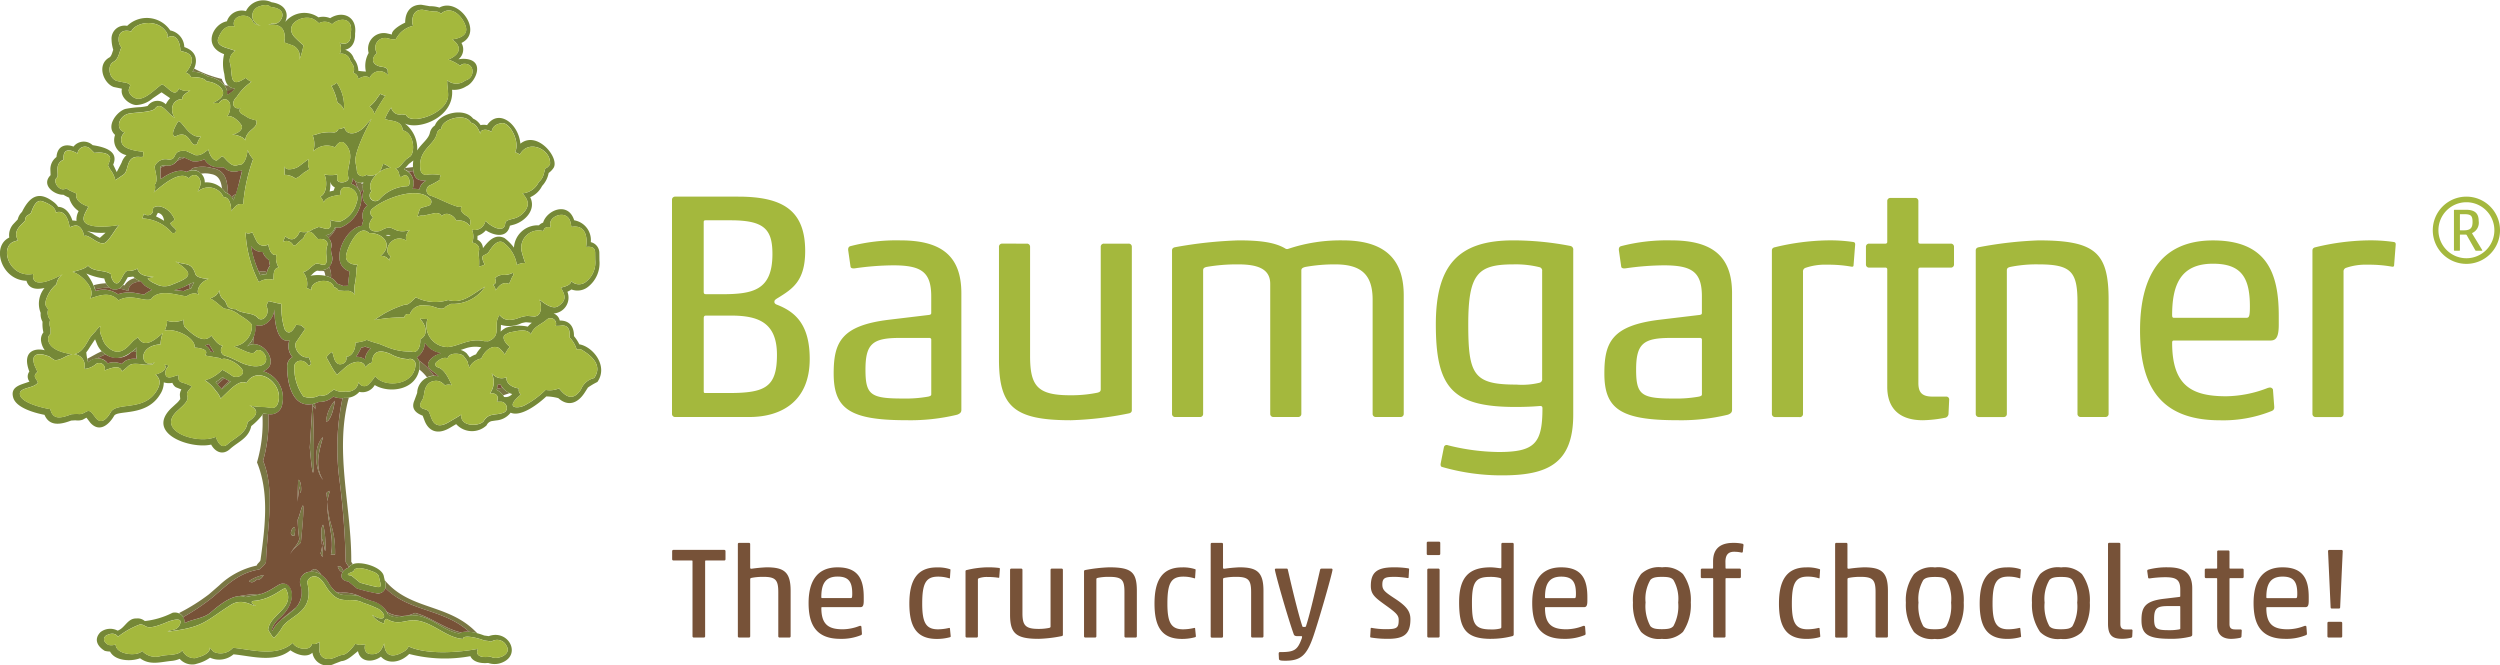 <svg xmlns="http://www.w3.org/2000/svg" xmlns:xlink="http://www.w3.org/1999/xlink" width="281.567" height="74.919" viewBox="0 0 281.567 74.919"><defs><clipPath id="clip-path"><path id="Path_123" data-name="Path 123" d="M0,12.84H281.567V-62.079H0Z" transform="translate(0 62.079)" fill="none"></path></clipPath></defs><g id="Group_330" data-name="Group 330" clip-path="url(#clip-path)"><g id="Group_322" data-name="Group 322" transform="translate(273.996 22.146)"><path id="Path_115" data-name="Path 115" d="M.649,1.3A3.786,3.786,0,0,0,4.435-2.487,3.786,3.786,0,0,0,.649-6.273,3.786,3.786,0,0,0-3.137-2.487,3.786,3.786,0,0,0,.649,1.3M-2.5-2.487A3.154,3.154,0,0,1,.649-5.642,3.153,3.153,0,0,1,3.8-2.487,3.153,3.153,0,0,1,.649.666,3.154,3.154,0,0,1-2.5-2.487" transform="translate(3.137 6.273)" fill="#a4b83d"></path></g><g id="Group_323" data-name="Group 323" transform="translate(276.38 23.626)"><path id="Path_116" data-name="Path 116" d="M.411.78C.439.821.452.841.493.841h.669c.041,0,.06-.035.034-.075L.06-1.1c-.013-.021.014-.054.028-.062A1.262,1.262,0,0,0,.8-2.5C.8-3.39.342-3.77-.647-3.77H-1.918a.064.064,0,0,0-.069.068V.773a.065.065,0,0,0,.069.069h.535A.064.064,0,0,0-1.315.773v-1.7A.037.037,0,0,1-1.274-.97h.647a.117.117,0,0,1,.069.041ZM-.854-1.458h-.42A.037.037,0,0,1-1.315-1.5V-3.234a.037.037,0,0,1,.041-.041h.42c.764,0,.962.157.962.881,0,.652-.226.937-.962.937" transform="translate(1.987 3.77)" fill="#a4b83d"></path></g><g id="Group_324" data-name="Group 324" transform="translate(75.683 22.146)"><path id="Path_117" data-name="Path 117" d="M.062,0A.344.344,0,0,0-.3.366v24.09a.344.344,0,0,0,.364.364H8.421c3.541,0,6.79-1.715,6.79-6.533,0-3.869-1.606-5.293-3.651-6.1-.218-.074-.328-.182-.328-.328,0-.183.074-.256.438-.474C13.24,10.4,14.7,9.527,14.7,6.132,14.7,1.57,12.218,0,7.144,0Zm3.5,10.987c-.218,0-.291-.037-.291-.292V2.883c0-.146.036-.218.218-.218H6.267c3.8,0,4.745.985,4.745,3.8,0,4.161-2.263,4.527-5.84,4.527ZM3.457,22.119c-.146,0-.182-.036-.182-.218V13.724c0-.256.072-.328.291-.328h2.7c2.994,0,5.256.657,5.256,4.416,0,3.651-1.313,4.307-5.438,4.307ZM24.59,7.738c3.139,0,4.307.694,4.307,3.5V13.1c0,.146-.074.182-.22.22l-4.562.547c-5.366.658-6.206,2.555-6.206,6.058,0,3.979,1.826,5.256,8.176,5.256a22.4,22.4,0,0,0,5.731-.62c.4-.146.474-.328.474-.547V10.877c0-4.271-2.336-5.95-6.862-5.95a20.525,20.525,0,0,0-5.658.657c-.218.074-.256.292-.218.512l.255,1.789c.036.218.329.218.548.182a31.165,31.165,0,0,1,4.234-.328M28.9,22.265c0,.109-.036.182-.328.256a14.346,14.346,0,0,1-2.811.218c-3.651,0-4.271-.366-4.271-3.248,0-2.921.8-3.577,3.869-3.577h3.321a.194.194,0,0,1,.22.218ZM36.89,5.293a.345.345,0,0,0-.364.364V18.322c0,5.329,1.679,6.862,8.1,6.862a37.817,37.817,0,0,0,6.5-.766c.218-.036.364-.145.364-.364V5.658a.345.345,0,0,0-.364-.364H48.352a.345.345,0,0,0-.364.364V21.681c0,.256-.11.328-.366.4a14.729,14.729,0,0,1-3.029.291c-3.687,0-4.563-.985-4.563-4.416V5.658a.345.345,0,0,0-.364-.364Zm33.69,3.029c0-.256.182-.328.437-.4a18.594,18.594,0,0,1,3.359-.292c2.848,0,4.234,1.058,4.234,3.979V24.455a.346.346,0,0,0,.366.364H81.75a.344.344,0,0,0,.364-.364V11.133c0-3.577-1.606-6.206-6.862-6.206a18.5,18.5,0,0,0-6.132.949.394.394,0,0,1-.292,0c-1.278-.8-3.213-.949-5.329-.949a47.805,47.805,0,0,0-7.118.766c-.218.037-.364.146-.364.366v18.4a.345.345,0,0,0,.364.364h2.775a.344.344,0,0,0,.364-.364V8.322c0-.256.11-.328.366-.4a19.943,19.943,0,0,1,3.577-.292c2.081,0,3.613.438,3.613,2.19V24.455a.345.345,0,0,0,.366.364h2.775a.345.345,0,0,0,.364-.364Zm30.624-2.3a.414.414,0,0,0-.364-.475,33.793,33.793,0,0,0-6.425-.62c-6.2,0-8.687,2.847-8.687,9.453,0,7.118,1.825,9.308,8.98,9.308,1.022,0,1.933-.037,2.772-.11.183,0,.256.072.256.255,0,3.979-.876,4.929-4.964,4.929A24.448,24.448,0,0,1,87.078,28a.314.314,0,0,0-.438.218l-.364,1.825c-.036.182,0,.366.146.4a24.119,24.119,0,0,0,6.752.95c5.037,0,8.03-1.242,8.03-6.827ZM94.78,21.169c-4.781,0-5.4-1.093-5.4-6.788,0-5.73,1.095-6.752,5.11-6.752a11.1,11.1,0,0,1,2.956.329.394.394,0,0,1,.256.437V20.513a.4.4,0,0,1-.256.438,8.328,8.328,0,0,1-2.663.218M111.386,7.738c3.14,0,4.308.694,4.308,3.5V13.1c0,.146-.074.182-.221.22l-4.563.547c-5.364.658-6.2,2.555-6.2,6.058,0,3.979,1.825,5.256,8.175,5.256a22.375,22.375,0,0,0,5.73-.62c.4-.146.475-.328.475-.547V10.877c0-4.271-2.338-5.95-6.862-5.95a20.538,20.538,0,0,0-5.658.657c-.218.074-.255.292-.218.512l.256,1.789c.036.218.328.218.547.182a31.18,31.18,0,0,1,4.234-.328m4.308,14.527c0,.109-.036.182-.328.256a14.359,14.359,0,0,1-2.812.218c-3.649,0-4.271-.366-4.271-3.248,0-2.921.8-3.577,3.87-3.577h3.32a.194.194,0,0,1,.221.218ZM123.577,6.06v18.4a.346.346,0,0,0,.366.364h2.7a.352.352,0,0,0,.439-.364V8.468a.421.421,0,0,1,.255-.438,6.728,6.728,0,0,1,2.445-.364,14.82,14.82,0,0,1,2.736.218c.182.036.256-.036.256-.146l.182-2.336c0-.182-.037-.255-.22-.292a17.963,17.963,0,0,0-2.991-.182,26.669,26.669,0,0,0-5.8.766c-.218.037-.366.146-.366.366m19.565,18.834a.485.485,0,0,0,.328-.475l.072-1.533a.325.325,0,0,0-.364-.364h-1.5c-1.167,0-1.605-.438-1.605-1.534V8.213a.193.193,0,0,1,.218-.218h3.431a.344.344,0,0,0,.364-.366V5.658a.344.344,0,0,0-.364-.364h-3.431a.194.194,0,0,1-.218-.22V.51a.345.345,0,0,0-.364-.364h-2.775a.345.345,0,0,0-.366.364V5.074a.194.194,0,0,1-.22.22h-1.816a.343.343,0,0,0-.364.364V7.628a.344.344,0,0,0,.364.366h1.816a.193.193,0,0,1,.22.218V21.425c0,2.336,1.278,3.759,4.015,3.759a14.145,14.145,0,0,0,2.556-.291m17.993-.074a.346.346,0,0,0,.367-.364V11.644c0-5.329-1.461-6.716-7.884-6.716a44.088,44.088,0,0,0-6.716.766c-.221.037-.364.146-.364.366v18.4a.343.343,0,0,0,.364.364h2.773a.346.346,0,0,0,.366-.364V8.322c0-.256.107-.328.364-.4a14.836,14.836,0,0,1,3.213-.292c3.686,0,4.378.84,4.378,4.271V24.455a.346.346,0,0,0,.366.364Zm7.52-11.424c0-3.359.875-5.84,4.6-5.84,3.174,0,4.16,1.533,4.16,4.818,0,1.2-.11,1.277-.437,1.277h-8.1c-.182,0-.218-.109-.218-.255M179.9,24.127a.381.381,0,0,0,.255-.366v-.11l-.146-1.933a.368.368,0,0,0-.366-.22,1.545,1.545,0,0,1-.182.036,13.278,13.278,0,0,1-4.709.95c-3.868,0-6.095-1.168-6.095-6.022,0-.183.036-.256.218-.256h10.842c.619,0,.947-.329.947-1.789V13.4c0-4.855-1.387-8.468-7.409-8.468-6.095,0-8.213,4.343-8.213,10.111,0,5.584,1.715,10.146,8.978,10.146a14.611,14.611,0,0,0,5.879-1.057M184.458,6.06v18.4a.346.346,0,0,0,.366.364h2.7a.352.352,0,0,0,.438-.364V8.468a.42.42,0,0,1,.257-.438,6.728,6.728,0,0,1,2.445-.364,14.783,14.783,0,0,1,2.733.218c.182.036.257-.036.257-.146l.182-2.336c0-.182-.036-.255-.218-.292a17.981,17.981,0,0,0-2.991-.182,26.649,26.649,0,0,0-5.8.766c-.218.037-.366.146-.366.366" transform="translate(0.302)" fill="#a4b83d"></path></g><g id="Group_325" data-name="Group 325" transform="translate(9.829 7.724)"><path id="Path_118" data-name="Path 118" d="M4.926,9.725c-.3-.139-.386-.268-.539-.652.4-.146.513.222.634.52a.973.973,0,0,0-.094.132M1.251-4.344l.3-4.888c.084-.017.171-.039.259-.065a1.91,1.91,0,0,1,.047.685.443.443,0,0,0-.287-.377c.139,1.383.369,12.6-.323,4.644M-5.56,10.777c-.261-.06,1.014-.713,1.618-.74-.5.74-.617.387-.722.456-.626.533-.692.3-.9.284M2.733-.7c-.834-.921-1.2-3.627,0-4.825-.37,1.383-1.02,3.257,0,4.825M4.051-9.6c-.14,1.4-.689,2.478-.974,2.3a4.062,4.062,0,0,1,.974-2.3M-.494,5.6c-.734.063-.233-1.016-.006-.962.1.023.151.276.006.962M3.154.9C3.062.653,3.4.619,3.541.536a4.055,4.055,0,0,0-.292,1.236c.06,2.673.893,2.755.851,5.946l-.478.011c.445-1.954-.532-4.026-.373-5.957-.007-.261-.1-.554-.094-.87M2.553,6.2c.047-.6-.139-1.336.186-1.844.325.83.352,3.675.186,2.766C2.709,5.945,2.55,5.7,2.608,6.359a1.431,1.431,0,0,1,.035.361c.078.817.18,1.774-.18.856a4.6,4.6,0,0,0,.18-.856ZM-.12,3.8C.177,3.324.953-.768.248,6.338c-.123.244-.924.7-1.212,1.371.235-.635.876-1.066,1.026-1.741A17.458,17.458,0,0,1-.12,3.8M-.067-.7C.11-.672.2-.4.246-.085A2.667,2.667,0,0,1,.234.787C.217.787.21.888.063.031c-.083.84-.146,1.191-.192,1.741C-.12.957-.106.107-.067-.7m4.655,0a26.99,26.99,0,0,1,.349-9.2,1.573,1.573,0,0,0,.232-.039,1.822,1.822,0,0,0,.478-.017l-.084.294c-1.5,5.971.4,12.164.354,18.2.057.092.115.177.176.259a1.055,1.055,0,0,0-.421.328,4.114,4.114,0,0,1-.384-.576A84.13,84.13,0,0,0,4.588-.7M-4.7-2.665a16.033,16.033,0,0,0,.611-5.361l.112-.144.439.057.119.013a16.226,16.226,0,0,1-.594,5.251A9.731,9.731,0,0,1-3.429-.7c.46,2.876-.167,6.29-.25,9.249-.139.368-.466.571-.743.847-2.341.352-3.706,1.808-5.271,3.135a24.267,24.267,0,0,1-3.321,2.233,1.1,1.1,0,0,0-.488-.448A21.865,21.865,0,0,0-10.117,12.2l1.154-1A8.81,8.81,0,0,1-4.727,8.957c.027-.211.4-.42.424-.63C-3.768,4.446-3.321.709-4.7-2.665M-6.7,12.4a14,14,0,0,1,2.489-.245,4.409,4.409,0,0,1-1.034.212c-.2.016-.422.1-.794.14A1.42,1.42,0,0,0-6.7,12.4m4.931-1.441a.912.912,0,0,1,.775.437.869.869,0,0,0-.8-.408Zm-.269,4.183c.518-.51,1.173-.976,1.75-1.475a5.755,5.755,0,0,1-.864.789l-.629.479c-.084.065-.17.133-.257.206M1.321,9.656c.472-.561.838-.216,1.238.364a1.9,1.9,0,0,0-1.238-.364m14.664-24.61.051-.011-.072-.01ZM4.69,12.021A4.236,4.236,0,0,1,7.04,12.5c-1.261-.489-2.012.146-2.913-.625a1.246,1.246,0,0,0,.562.147m8.4,2.266c1.786.463,3.237,1.743,5.181,2.212a1.065,1.065,0,0,0-.224.116c-2.137-.385-3.407-2.4-5.922-2l-.764.134a1.771,1.771,0,0,1-1.314-.275,1.412,1.412,0,0,0-.115-.291,3.289,3.289,0,0,0,3.158.109m-2.036-1.752A7.892,7.892,0,0,1,9.751,11.5a1.275,1.275,0,0,0,.013-.577l-.054-.246L9.7,10.626c2.824,3.359,7.043,2.6,10.2,5.748l.222.222a5.79,5.79,0,0,0-.922-.176c-2.455-2.234-5.679-2.307-8.138-3.885M-5.029-15.979c-.023-.284-.03-.549-.047-.806a2.655,2.655,0,0,1-.789,1.111,1.3,1.3,0,0,1,.836-.305m28.8,5.514-.752.249a1.991,1.991,0,0,0-.724-.608c.013-.042.027-.087.039-.129.2-.037.413-.081.612-.123a2.237,2.237,0,0,0,.825.612M-8.342-45.182c-.083-.232-.314-.485-.308-.665a12.975,12.975,0,0,1-3.129-1.168,2.941,2.941,0,0,1-.188.361,3.007,3.007,0,0,1,1.745.545c.962.128,2.293.894,2.172,2.037a2.77,2.77,0,0,0,.867-.72.979.979,0,0,1-.772-.327.494.494,0,0,1-.386-.063M-9.891-35.14a2.828,2.828,0,0,0-1.114-.036,1.2,1.2,0,0,0-1.186-.384,2.333,2.333,0,0,1,.222-.229,3.844,3.844,0,0,1,2.16-.029c1.754.256,1.746,1.663,1.855,2.893a1.233,1.233,0,0,0-.3-.133,3.009,3.009,0,0,0-.387-.445c-.107-.817-.345-1.5-1.253-1.636m2.375,2.647a.453.453,0,0,1,.419-.328q-.109.324-.247.653a1.876,1.876,0,0,0-.171-.325m-5.326-4.474c-.284.106-.568.223-.854.344a2.884,2.884,0,0,0,.25-.38.96.96,0,0,1,.462-.029Zm-2.136.887c-.193.078-.387.154-.58.226l0-.128a.585.585,0,0,1,.565-.1Zm7.024,3.155a1.413,1.413,0,0,1,.438.432c.039.058-.01.023-.01.023a1.166,1.166,0,0,0-.428-.455m4.381,8.839q-.024.1-.043.217a2.556,2.556,0,0,0-.714.122l-.151-.361a1.23,1.23,0,0,1,.909.022m19.61,9.121a2.019,2.019,0,0,0-.576.223,16.451,16.451,0,0,0-1.283-1.168c.013-.075.024-.15.031-.223a2.525,2.525,0,0,0,1.827,1.168m-2.511.816A6.9,6.9,0,0,1,15.113-12.6c.039.058.075.115.111.171a1.706,1.706,0,0,0-.774.192,5,5,0,0,0-.875-.892,3.156,3.156,0,0,0,.047-.349,1.45,1.45,0,0,0-.1-.676M-9.147-11.465q-.1-.114-.21-.224a8.106,8.106,0,0,0,.768-.566l.2.118c-.232.224-.49.449-.758.672m1.342-.36c.058.027.107.047.159.065,0,0-.789.652-1.014.873l-.031-.041a3.791,3.791,0,0,1,.886-.9M7.1-34c.056-.048.111-.1.169-.142a1.621,1.621,0,0,0-.025.739c-.1.109-.206.223-.3.345a1.638,1.638,0,0,0-.259-.463,7.744,7.744,0,0,1-.31-.834.925.925,0,0,0,.67.189c.019.056.039.111.06.167M2.848-24.211a6.548,6.548,0,0,1-.818-.022,1.252,1.252,0,0,1,.28-.086,1.343,1.343,0,0,0,1.119-.338,2.139,2.139,0,0,1,.2,1.2,2.59,2.59,0,0,0-.636-.22,1.66,1.66,0,0,0-.144-.536m.578-.472a.916.916,0,0,0,.22-.3,1.11,1.11,0,0,1-.217.325Zm-.072-3.26a2.305,2.305,0,0,0-.326-.314A1.121,1.121,0,0,0,4.058-29.1l.173.006a3.982,3.982,0,0,1-.877,1.155m8.641-7.875c.291-.037.583-.072.874-.106a4.523,4.523,0,0,0,.045.455l-.548.071a1.079,1.079,0,0,0-.51-.262ZM-12.341-22.329a.671.671,0,0,1,.1-.45,1.929,1.929,0,0,1,.475-.156,3.487,3.487,0,0,0-.36.69l-.084.013a.909.909,0,0,1-.129-.1m-5.953,7.2a3.606,3.606,0,0,1,.1-.469c-.206.176-.42.352-.642.514a3.126,3.126,0,0,0,.544-.045m-3.461.309a3.047,3.047,0,0,1-.433-.356c-.2.089-.4.187-.606.292l-1.021.555c.036.141.074.27.1.4a1.837,1.837,0,0,1,1-.43c.315-.168.634-.328.958-.462m.281.914-.094.008a.9.9,0,0,1,.068.1c.051-.016.1-.029.154-.043a1.066,1.066,0,0,0-.128-.06m2.286-8.05a6.174,6.174,0,0,0-1.05-.281,1.487,1.487,0,0,0,.45-.4l.163.04a1.8,1.8,0,0,1,1.133-.811l.035-.008a2,2,0,0,0,.62.349c-.636.15-1.29.255-1.352,1.112m-2.119-.381a6.458,6.458,0,0,0-1.622.183,2.987,2.987,0,0,0-.17-.462,5.85,5.85,0,0,1,1.394-.222,1.534,1.534,0,0,0,.4.5" transform="translate(23.816 47.015)" fill="#797744"></path></g><g id="Group_326" data-name="Group 326" transform="translate(0 0)"><path id="Path_119" data-name="Path 119" d="M9.491,7.209l.245.2a1.311,1.311,0,0,0,1.412.226c-.06.638.51,1.118,1.414,1.266a.647.647,0,0,0,.214.681c-1.9,1.562-.385,1.636.416,1.223A9.959,9.959,0,0,0,15.56,9.057a2.647,2.647,0,0,0,1.51-.168c.62.755,1.477,1.627,2.479.117a2.1,2.1,0,0,1,1.482-1.282c.959-1.369-.191-2.438-1.283-3.109a.639.639,0,0,0-.675-.081,3.231,3.231,0,0,0-.809-1.381c.082-.775-.112-1.349-.807-1.35a4.049,4.049,0,0,1-.755.041.63.63,0,0,0-1.05-.66c-.652.55-1.413.72-1.749,1.622-.321-.561-1.112-.463-1.635-.364l-.786.146-.451.247c-.5.272.06,1.091.525,1.358a3.068,3.068,0,0,0-.582.893,2.8,2.8,0,0,0-.694-.769c-.875-.391-1.662.51-1.956,1.213-.574.072-1.268.607-1.306,1.06l-.191-.447c0-.279-.177-.474-.486-.877-.15-.3-1.63-.536-1.816.24-.354-.141-.748-.016-1.247.412a.333.333,0,0,0,.151.591C4.182,6.756,4.612,7.691,5,8.538a.937.937,0,0,0-.768.013A2.058,2.058,0,0,0,3.8,8.188a1.152,1.152,0,0,0-.753-.136c-.694.082-1.054.635-1.151,1.372l-.1.545-.266.477c-.4.918.65.636.9,1.077l.272.71c.261.688.774,1.161,1.937.472l.988-.58.455-.285c-.212,1.348,1.932,1.385,2.495.759.559-.951,1.268-.658,2.16-.938.847-.264.415-1.273-.211-1.273a2.242,2.242,0,0,1-.438-.008c.249-.572-.027-1.01-.794-.926a2.134,2.134,0,0,0,.206-2.244M-8.16-18.254a2.112,2.112,0,0,0-2.443.46,2.757,2.757,0,0,0-.069-1.826,2.511,2.511,0,0,0,.658-.181,5.047,5.047,0,0,1,1.739-.133.544.544,0,0,0,.5-.384,1.1,1.1,0,0,0,.66-.216c.334,1.231,1.848.669,2.578-.4l.506-.536c-.95,1.774-1.916,3.9-1.832,4.814.057.35.135.655.169,1.022a.646.646,0,0,0,1.062.471,1.313,1.313,0,0,0,1.717-.751l.165-.467c.267-.011.543.269.875.424-1.237.037-2.829,1.609-2.172,2.636a.644.644,0,1,0,.888.932,4.324,4.324,0,0,1,3.04-1.487c.731.023.256-1.589-.345-1.173-.682.472-.218-.523-.9-.817a1.182,1.182,0,0,0,.663-.4,6.116,6.116,0,0,1,.593-.665l.457-.334c.545-.564.369-2.63-.87-2.907-.08-.809-.649-1.023-1.539-1.137l-.475-.135a5.425,5.425,0,0,1,.706-1.3.985.985,0,0,0,1.2.768l.482.069C.317-20.7,4.531-22.055,4.583-24.1c.014-.574-.142-1.359-.1-1.715a1.577,1.577,0,0,0,2.026.021c1.083-.246,1.15-1.879-.107-1.879a.624.624,0,0,0-.461.227,4.749,4.749,0,0,0-1.346-.7c1.028-.408,1.834-1.277.449-2.266l.48-.1c.617-.158,1.26-.529,1.062-1.291C6.3-32.908,4.98-34.377,3.763-33.3a.75.75,0,0,0-.641-.247,8.865,8.865,0,0,1-1.391-.206C1.042-33.787.547-33.41.545-32.38a1.055,1.055,0,0,0,.1.432A2.907,2.907,0,0,0-1.279-30.48c-.214.123-.413.083-.981-.066a1.09,1.09,0,0,0-1.171,1.664c-.7.624-.561,1.291.361,1.523.345.063.612.047.841.342.006.224.043.486.056.663a1.2,1.2,0,0,0-2.078.291c-.392-.35-.915-.122-1.29.112a.7.7,0,0,0-.558-.682,1,1,0,0,0-.092-1l-.266-.427a.987.987,0,0,0-1.167-.727,1.414,1.414,0,0,0,0-1.245c.65.267,1.326.056,1.254-1.146.276-1.832-1.436-1.651-2.111-.932a1.323,1.323,0,0,0-1.487-.119,2.324,2.324,0,0,0-.821-.558c-1.346-.361-3.083.821-1.931,2.1a13.217,13.217,0,0,0,1.01.938,7.43,7.43,0,0,1-.486,1.7,1.339,1.339,0,0,0-.933-1.754l-.641-.233c-.111-.075-.083-.2-.034-.454.016-1.51-.883-1.638-1.865-1.558.215-.07.444-.157.519-.167.712.368,2.139-1.621-.255-1.845-.28-.327-.883-.217-1.225-.088a1.111,1.111,0,0,0,.112,2.176,1.261,1.261,0,0,1-.867-.363c-.381-1.248-2.595-.829-2.1.492-.79-.224-1.385.215-1.81,1.267-.31.772.647,1.051,1.159,1.2l.763.251a1.267,1.267,0,0,0-.565,1.541c.239,1.223-.115,2.775,1.715,1.494a2.392,2.392,0,0,0,.658.447,6.074,6.074,0,0,0-1.663,1.7c-.727.679-.351,1.48.414,1.249-.272.488.126.647.4.8l.495.313a5.164,5.164,0,0,0,.9.282c.234.958-1.121.982-1.259,2.269-.13-.443-1.115-.677-1.534-.694.642.011,1.414-.589,1.111-1.044-.268-.4-.949-1.132-1.622-1.005.49-.41.34-1.419.34-1.419-.287-.653-.824-.62-1.248-.059a4.848,4.848,0,0,0-.653.006l.549-.331c1.452-.927-.173-2.081-1.25-2.1-.457-.531-1.184-.455-1.834-.517-.029-.2-.186-.338-.541-.485.461-.508,1.3-1.83-.052-2.3l-.556-.15c-.012-1.035-.52-2.066-1.5-1.482a.636.636,0,0,0-.03-.559c-1.027-1.688-3.563-1.18-4.015-.134-.632-.235-1.411-.07-1.411.832a1.4,1.4,0,0,0,.314.961c-.234.4-.3,1.324-.906,1.623-.711.4-.535,1.809.367,2.142l.8.168a1.2,1.2,0,0,1,.736.29l-.156.471c-.128.443.469,1.055,1.009,1.086.93.054,2.031-1.195,2.723-1.635.679.276,1.419,1.606,1.9.49a1.611,1.611,0,0,0,1.3.2s-1.09.556-.888.976a1.15,1.15,0,0,0-1.084.65A1.538,1.538,0,0,0-26.2-21.6c-.827-.4-1.534-1.939-2.209-1.05-.357.471-2.377.438-3.02.6-1.048.269-1.559,1.693-.415,2.118a.977.977,0,0,0-.338,1.14c.183.766,1.807.963,2.428,1.026l-.023.559a1.058,1.058,0,0,1-.425.017c-1.57-.126-1.128,1.574-1.778,2l-.921.622a2.944,2.944,0,0,0-.564-1.183l-.246-.45c-.007-.03-.007-.075.14-.436.387-.883-.628-1.138-1.684-1l-.475-.473a.853.853,0,0,0-1.433.543c-.76-.445-1.673-.7-1.568.7-1.145.461-.439,1.754-.758,2.02-.564.468.436,1.728,1.056,1.177a2.226,2.226,0,0,0,.527.326l.614.282c-.218.858.93,1.331,1.361,1.476-.185.427-.6.978-.541,1.453.112.885,2.123.952,4.016.607-.409.362-1.153,1.843-1.667,2.037-.73.276-1.824-1.1-2.307-.775a1.675,1.675,0,0,0-.321-.85c-.39-.51-.77-.356-1.267-.152l-.165-.641c-.338-1.021-.856-1.214-1.428-1.019-.006-.547-.667-.949-1.457-1.251-.658-.252-1.015.425-1.3,1.216-.039.106-.077.152-.5.412a.623.623,0,0,0-.185.468c0,.323-1.581,1.06-.8,2.282l-.479.156c-1.68.667-.46,4.154,2.178,3.637-.3,2.16,3.355.011,3.355.011a1.611,1.611,0,0,0-.73,1.148A3.728,3.728,0,0,0-40.729-.989c-.173.7.233.729.257,1.029a1.206,1.206,0,0,0,.237,1.119,1.418,1.418,0,0,0,.046.988l0,.6a.711.711,0,0,0-.276.632c.129,1.05,1.5,1.493,2.736,1.663a2.261,2.261,0,0,0-.615.183c-.4.188-1.01.584-1.464.44l-.544-.389-.5-.157c-.892-.233-1.573-.008-1.138,1.179l.331.728c-.619.527-.128.7.042,1.2-.444.722-2.283.494-2,1.443.27.9,2.7,1.457,3.4,1.548.282,1.229,1.175,1.042,2.373.578l.661-.041c.918.192,1.1-.778,1.7-.053l.434.568c.593.661,1.207.072,1.67-.763.768-1.1,3.736-.031,5.139-2.353.55-.909.357-1.4-.132-1.828,1.1-.314,1.283-.8,1.026-1.114.2.013.409.01.43.167a1.149,1.149,0,0,0-.352.839c.132.891,1.215.116,1.513.186-.151.865.328.753.92,1l.567.241-.4.495c-.509.655.539.657-.816,1.886l-.525.483c-2.291,2.263,2.511,3.73,4.428,2.83.182.543.634,1.465,1.342.822.8-.727,2.142-1.223,2.231-2.485,1.072-.65,1.417-1.384.191-1.894a4.336,4.336,0,0,0,1.066.169l.743.042c.692.049,1.206.342,1.465-.565.6-2.112-2.336-4.271-3.6-2.14-.595-.422-1.559.474-2.009.905l-.88.844a2.407,2.407,0,0,0-.526-.853,4.308,4.308,0,0,0-1.255-1.219l.445-.135A4.637,4.637,0,0,0-20.85,6.794a7.145,7.145,0,0,1,1.125.69c.571.35,1.68-.153.973-.926a3.316,3.316,0,0,0-1.7-.985.684.684,0,0,0-.467.036.872.872,0,0,0-.459-.176l-.892-.157c-.194-.028-.445-.06-.494-.15.466-.671-.748-.8-1.2-.836.139-1.083-2.182-2.225-3.371-1.912.08-.161.357-.912.234-1.121a2.558,2.558,0,0,0,1.883-.1c.022.194-.03.659.174.851.659.62,2.059,2,2.948.935.29.314.657,1.025,1.3,1.156a.662.662,0,0,0,.311,1.132,5.522,5.522,0,0,1,.734.282l.8.378A4.552,4.552,0,0,0-17.2,6.4c2.481.048.755-2.606.017-1.609-.224.3-.915-.018-1.154-.122l-1.177-.523a2.272,2.272,0,0,0,1.989-2.37c.018-.3-1.29-1.085-1.4-1.165a3.2,3.2,0,0,0-1.608-.694c-.292,0-1.1-.958-1.709-1.154a2.318,2.318,0,0,0,.706-.375,2.287,2.287,0,0,0,.362-.561,1.193,1.193,0,0,0,.5,1.074c.1.086.161.158.338.583.084.322.5.48,1,.485.723.571,1.912.338,2.451.947.587.664,1.516-.478.98-1.324l.25-.537.58.139c.275.066.6.145.888.185a7.972,7.972,0,0,0,.355,2.843c.553.883,1.051-.059,1.3-.489l.544.046.479.4-1.056,1.538c-.3.71.6,1.88,1.445,1.65l.226.566c.028.128.065.257-.222.43-.535-.921-1.629-.655-1.629.08a5.517,5.517,0,0,0,1.019,3.347A2.131,2.131,0,0,0-9.87,9.65,1.05,1.05,0,0,0-8.82,9.4l.554-.389a1.763,1.763,0,0,0,1.311.212A1.212,1.212,0,0,0-5.5,8.163a.679.679,0,0,0,1.121.275A4.958,4.958,0,0,0-3.624,7.5C-2.68,8.834.726,8.608.908,6.29a.613.613,0,0,0-.8-.7A4.57,4.57,0,0,1-1.927,5c-1.035-.439-1.982-.484-2.081.99a1.256,1.256,0,0,0-.72.529c-.13-.781-1.306-.906-2.376.1l-.821.731A5.746,5.746,0,0,1-8.5,6.509l-.622-1.12a1.651,1.651,0,0,1,.657-.618l.179.622c.129.5.436.979,1.066.69A.626.626,0,0,0-6.9,5.309c.461.057,1.07-.567,1.043-1.574a5.348,5.348,0,0,0,.677-.122,2.009,2.009,0,0,0,.595-.2,9.664,9.664,0,0,0,1.353.442l1.035.413a6.61,6.61,0,0,0,2.616.467c.8.29,1.079-.7,1.029-1.388.944-.451.671-1.6-.041-2.3l.851.028a2.412,2.412,0,0,0,2.3,3.157c1.27-.106,2.427-1.056,4.094-.663l.447.011c1.248-.5.868-1.284.976-2.229a2.2,2.2,0,0,1,.294-.748c.391.521.951.764,2.027.4A4.209,4.209,0,0,1,13.51.723l.766.07c.923-.041.845-1.295.585-1.9l.513.381c.43.29,1.107.69,1.622.346,1.01-.677.751-1.279.281-2.071l.5-.146c.5-.179.652-.374.661-.6a1.248,1.248,0,0,0,1.725.034,2.745,2.745,0,0,0,.988-2.415l-.01-.827c0-.684-.6-.684-1.021-.631.174-.973.022-2.567-1.657-2.257a4.749,4.749,0,0,0-.126-.629c-.457-1.452-2.726-.5-2.182.657-.358-.023-.727-.069-.845.443a1.954,1.954,0,0,0-2.461,2.231,13.845,13.845,0,0,0,.424,1.37A1.657,1.657,0,0,0,12.328-5a3.843,3.843,0,0,0-1.57-2.565c-.653-.315-1.223.5-1.618,1.114-.438.521-1.057.115-.454,1.375-.083.116-.453.2-.619.239a6.586,6.586,0,0,0-.037-1.29,1.962,1.962,0,0,1,.034-.506c.109-.482-.291-.829-.76-.9a2.011,2.011,0,0,0-.028-1.446A1.244,1.244,0,0,0,8.784-9.986c.671.7,2.081,1.425,2.224.362.049-.366.187-.418,1-.624a2.3,2.3,0,0,0,1.282-.912c.513-.734.222-1.3-.337-1.918a2.226,2.226,0,0,0,1.836-1.27,1.7,1.7,0,0,0,.561-.886l.183-.665c.156-.029.281-.112.526-.433.218-1.651-2.437-2.952-3.4-1.1a1.043,1.043,0,0,0-.537-.263c.62-1.18-.593-3.408-1.468-3.292-.778.1-1.089.469-1.173.994-.582-.445-1.443-.257-1.226.285-.154-.363-.418-1.179-1.107-1.33-.6-1.183-3.337-.408-3.327.694a.632.632,0,0,0-.5.526c-.3,1.365-2.2,1.838-1.845,4.094a.624.624,0,0,0,.821.527,4.922,4.922,0,0,1,1.464.063.866.866,0,0,0-.1.532,11.934,11.934,0,0,1-1.075.593.622.622,0,0,0,.065,1.2c.993.355,2.014.943,3.006,1.227a.83.83,0,0,0,.468-.019c-.255.317-.011.739.474,1.01.572.32.539.613.439,1.185A1.527,1.527,0,0,0,5.511-10a1.329,1.329,0,0,0-.834-.727.719.719,0,0,0-.812.233c-.08-.239-.3-.393-.765-.358l-.809.181-.514.109a.944.944,0,0,0-.628.113,3.326,3.326,0,0,1,.328-.978l.868-.247a.473.473,0,0,0,.208-.8C1.088-13.982-2.72-12.42-3.9-11.387a.557.557,0,0,0,.045.982,2.328,2.328,0,0,0-.363.58c-.29.678.152,1.229,1.166.975.822-.48,1.087-.4,1.282-.311l.574.256a2.185,2.185,0,0,0,1.009.068A1.909,1.909,0,0,0,.3-8.968a1.139,1.139,0,0,0-.432,1.2C-1.69-8.647-2.834-6.675-1.955-6.054c.1.07-.077.273-.08.553a.97.97,0,0,0-.986-.518c1.529-1.289.234-2.643-1.295-2.585-1.22-1.221-2.568,1.867-2.6,2.627-.025.673.66.953,1.3.941a1.493,1.493,0,0,0-.129.663,10.426,10.426,0,0,1-.2,1.616,3.274,3.274,0,0,0,.034,1.1A1.218,1.218,0,0,0-6.613-2.1l-.517.011-.641-.048a.585.585,0,0,0-.492-.356c-.287-1.178-2.726-.812-2.559.329a1.387,1.387,0,0,0-.517-.237,2.113,2.113,0,0,0-.413-1.821c.482-.03.786-.552,1.4-.917.508-.206,1.4.794,1.241-.862a2.874,2.874,0,0,1,.045-1.1c.209-.426-.092-.957-1.017-.819l-.5-.584c-.524-.529-.928-.127-1.125.468-.231.169-.431.38-.838.745-.179.128-.244.168-.43-.118a.823.823,0,0,0-1.048-.2l.273-.625c.819.687,1.318.187,1.627-.543a1.622,1.622,0,0,0,1.46-.246l.679-.274.772.208c.584.091.688-.366.489-1.005a2.958,2.958,0,0,0,1.178.186,3.132,3.132,0,0,0,1.821-2.118A1.253,1.253,0,0,0-6.9-13.766c-.545-.031-.73.4-.607.847l-.661.109c-.524.1-1.134.331-1.253.769a1.934,1.934,0,0,0-.391-.672c.78-.329.792-1.825.469-2.474a4.238,4.238,0,0,0,1.429,0l0,.533c.042.585,1.406.364,1.266-.2-.308-1.236.836-2.441-.321-3.757-.474-.541-.906-.1-1.191.364M-19.887,8.124a5.52,5.52,0,0,1-.944-.5,7.95,7.95,0,0,1-.768.566,9.574,9.574,0,0,1,.7.8c.226-.221,1.014-.873,1.014-.873M-36.077-8.83l.568.266a6.5,6.5,0,0,0,.867.5l.648-.583a6.323,6.323,0,0,1-2.083-.187m14.27,13.642-.556-.912a1.548,1.548,0,0,1-.45.134,1.118,1.118,0,0,1,.638.714Zm17.69-.421a6.187,6.187,0,0,1-.63-.2l-.462.122a5.909,5.909,0,0,1-.582,1.019,1.586,1.586,0,0,1,1.01.294,1.774,1.774,0,0,1,.664-1.231M.591-13.594a5.07,5.07,0,0,1,.768.062,1.276,1.276,0,0,1,.789-.979C1.463-14.5.836-14.52.676-15.553a3.841,3.841,0,0,1-.01-1.226L.172-16.4l-.559.628a1.667,1.667,0,0,1,.978,2.181m-3.02,5.206a.524.524,0,0,0,.537.016,1.8,1.8,0,0,0-.537-.016m-5.746-5.368a.929.929,0,0,1-.519-.66,3.468,3.468,0,0,1-.07,1.127l.454-.1ZM-6.167-14.8a.9.9,0,0,1-.152.631c2.085.8,1.068,4.1-1.273,4.967l-.591-.018a1.121,1.121,0,0,1-1.031.847,1.35,1.35,0,0,1,.6,1.521,3.062,3.062,0,0,0,.133.845c.084.9-.305,1.658-1.454,1.573-.576.107-.757.518-1,.642.905-.182,2.474-.127,2.994.864l.694.275.536-.014.106-.911a4.54,4.54,0,0,0,.06-.713c-2.408-.841-.471-4.972,1.419-5.13A1.967,1.967,0,0,1-4.966-10a1.509,1.509,0,0,1,.457-1.723,1.313,1.313,0,0,1-.436-1.58,1.627,1.627,0,0,1-.014-1.016A1,1,0,0,1-6.167-14.8M10.5,2.488a2.786,2.786,0,0,1,.6-.434,4.717,4.717,0,0,1,2.457-.119,2.729,2.729,0,0,1,.46-.437l-.658-.06a3.755,3.755,0,0,0-.5.1,3.2,3.2,0,0,1-2.327.194,7.068,7.068,0,0,1-.034.754M6,4.558a1.676,1.676,0,0,1,.683.393l.342.455a2.75,2.75,0,0,1,.7-.352,3.475,3.475,0,0,1,.6-.792A3.436,3.436,0,0,0,6.486,4.4Zm5.623,7.068a2.263,2.263,0,0,1-1.611.87l-.514.075a.815.815,0,0,0-.578.477,2.4,2.4,0,0,1-3.429-.135l-.7.414c-1.539.91-2.47.224-2.857-.8l-.216-.565C.762,11.6.439,11.037.79,10.236L1.1,9.394a1.958,1.958,0,0,1,2.41-1.865c-.492-.594-1.828-.95-.835-2a2.588,2.588,0,0,1,1.118-.611A2.523,2.523,0,0,1,1.969,3.751a2.053,2.053,0,0,1-.91,1.64,1.289,1.289,0,0,1,.322,1.02C1.169,9.119-2.06,9.51-3.68,8.51a1.593,1.593,0,0,1-1.74.77,1.985,1.985,0,0,1-1.652.67,2.22,2.22,0,0,1-1.286-.135,2.185,2.185,0,0,1-1.6.594c-2.771,1.253-3.583-1.784-3.583-3.894a1.2,1.2,0,0,1,.593-1.159,1.886,1.886,0,0,1-.337-1.874c-1.219.337-1.575-1.656-1.646-2.526l-.048-.976c-.052,1.092-1.148,2.157-2.075,1.775a3.192,3.192,0,0,1-1.054,2.457c1.636-1.318,3.992,1.99,1.859,2.746A3.144,3.144,0,0,1-14.1,10.69a1.341,1.341,0,0,1-1.679,1.081l-.439-.057a7.226,7.226,0,0,1-1.37,1.418c-.291,1.384-1.49,1.766-2.393,2.585-.838.762-1.685.308-2.124-.5-2.288.535-7.409-1.223-4.514-4.082l.533-.492a2.487,2.487,0,0,0,.5-.556l-.041-.43a1.149,1.149,0,0,1,.169-.648l-.624-.25a1.02,1.02,0,0,1-.39-.5,1.906,1.906,0,0,1-.967-.049,2.453,2.453,0,0,1-.422,1.361c-1.511,2.5-4.705,1.732-5.162,2.387-.553.975-1.639,1.967-2.684.806l-.442-.579-.425.231a1.667,1.667,0,0,1-.811.066l-.488.03c-1.09.416-2.425.731-3-.644-1.026-.2-3.167-.753-3.52-1.927-.4-1.331,1.005-1.482,1.825-1.821a.925.925,0,0,1-.013-1.126c-.885-2.329.671-2.683,1.737-2.4a2.362,2.362,0,0,1-.42-1.051,1.273,1.273,0,0,1,.27-.961,3.886,3.886,0,0,1-.1-1.195,1.726,1.726,0,0,1-.212-1,2.788,2.788,0,0,1,.436-2.81c-.881.2-1.768.139-2.035-.811-2.817-.062-4.016-3.868-1.937-4.867A1.873,1.873,0,0,1-44.4-9.6l.512-.544a1.677,1.677,0,0,1,.477-.842c.986-2.007,2.084-2.271,3.6-1.087a1.958,1.958,0,0,1,.473.513c.714.023,1.288.576,1.608,1.546a1.872,1.872,0,0,1,.456.047,2.077,2.077,0,0,1,.247-1.114A2.6,2.6,0,0,1-38.1-12.59a5.11,5.11,0,0,1-.642-.329c-1.039.03-2.554-1.107-1.447-2.206l-.023-.6a1.721,1.721,0,0,1,.688-1.447c.081-1.183.934-1.542,1.918-1.173a1.465,1.465,0,0,1,2.154-.162c1.371.211,2.972.69,2.314,2.193l.4.839.549-1.063a1.953,1.953,0,0,1,.55-.845,1.721,1.721,0,0,1-1.286-2.279c-1.114-.993.25-2.69,1.184-2.93a11.761,11.761,0,0,1,1.7-.2,5.63,5.63,0,0,0,.781-.129,1.34,1.34,0,0,1,2.049-.185,2.655,2.655,0,0,1,.489-.689l-.972-.663-.991.676a3.027,3.027,0,0,1-1.872.759c-.727-.042-1.824-.863-1.6-1.843l-.929-.193c-1.162-.431-1.937-2.513-.485-3.322.075-.036.185-.146.293-.434l.147-.439a4.1,4.1,0,0,1-.191-1.137,1.468,1.468,0,0,1,1.758-1.55,3.184,3.184,0,0,1,4.85.512,1.97,1.97,0,0,1,1.585,1.874c1.54.523,1.546,1.76.92,2.785a3.014,3.014,0,0,1,1.746.545c.961.128,2.292.894,2.171,2.037a2.77,2.77,0,0,0,.867-.72c-.708.006-1.031-.558-1.138-1.15l-.06-.471a4.618,4.618,0,0,1-.022-2.225c-2.5-.926-1.2-3.448.315-3.7A1.746,1.746,0,0,1-18.187-33.6a2.154,2.154,0,0,1,2.89-1c1.69.244,1.93,1.381,1.533,2.219a2.773,2.773,0,0,1,3.745-.518,2.046,2.046,0,0,1,1.317.092c1.406-.9,3.057-.182,2.807,1.733.046,1.1-.46,1.691-1.119,1.825a1.505,1.505,0,0,1,.987,1.009,2.307,2.307,0,0,1,.5,1.364c.5.071.677.062.852.088a2.954,2.954,0,0,1,.31-2.1,1.765,1.765,0,0,1,2.091-2.2l.535.119c-.1-.383.742-1.005,1.486-1.335,0-1.337.749-2.061,1.854-2.012l.932.163A3.133,3.133,0,0,1,3.6-34c2.178-1.206,5.012,2.76,2.485,3.984a1.425,1.425,0,0,1-.336,1.84,4.319,4.319,0,0,1,.5-.056c2.66,0,1.439,2.653.387,3.093a2.49,2.49,0,0,1-1.608.393c.282,3.076-3.7,4.594-5.32,3.8A3.553,3.553,0,0,1,1.1-17.91c.513-.807,1.273-1.278,1.426-1.972a1.331,1.331,0,0,1,.571-.845c.51-1.393,3.295-2.065,4.3-.772a1.894,1.894,0,0,1,.841.739,1.635,1.635,0,0,1,.734,0c1.278-1.889,3.535-.188,3.752,2.088,1.936-1.569,4.556,1.751,3.683,2.8a2.172,2.172,0,0,1-.5.5,2.93,2.93,0,0,1-.74,1.463,2.685,2.685,0,0,1-1.338,1.264c.694,1.394-.548,2.7-1.813,3.081l-.475.128c-.339,1.529-1.9,1.063-2.709.52a2.051,2.051,0,0,1-.938.623l-.011.437a1.082,1.082,0,0,1,.623.952c.634-.845,1.375-1.645,2.421-1.142A5.231,5.231,0,0,1,12-6.966a2.664,2.664,0,0,1,2.814-2.509,1.054,1.054,0,0,1,.469-.305c.407-1.4,2.816-2.438,3.5-.264a2.254,2.254,0,0,1,1.869,2.461,1.249,1.249,0,0,1,.965,1.244l.01.828a3.382,3.382,0,0,1-1.236,2.923,1.906,1.906,0,0,1-1.922.331,2.083,2.083,0,0,1-.45.259A1.79,1.79,0,0,1,16.458.45a1.1,1.1,0,0,1,.7.793c1.335,0,1.609.978,1.6,1.757a4.474,4.474,0,0,1,.6.923c1.56.266,3.285,2.463,2.04,4.241a7.408,7.408,0,0,0-1.068.631l-.4.623c-.8,1.2-1.875,1.519-2.935.568a5.576,5.576,0,0,0-1.354-.193c-.718.688-2.785,2.371-4.012,1.833m-1.44-3.187a3.107,3.107,0,0,1-.134.62c.707.386.821.792.821.792a.957.957,0,0,0,.922-.328,2.156,2.156,0,0,1-1.306-1.056ZM-3.761-21.971c.029-.238-.083-.469-.5-.9a3.315,3.315,0,0,0,.833-.9l.372-.515a1.715,1.715,0,0,0,.576.212,23.937,23.937,0,0,0-1.282,2.11M-26.55-8.671a4.669,4.669,0,0,0-3.295-1.58l.152-.515c.536.369,1.105.011,1.031-.459-.089-.568,1.556-.7,2.371.932.169.339-.3.4-.405.594.007.144.433.517.537.619a.283.283,0,1,1-.391.409m-1.766-1.815a9.632,9.632,0,0,1,.911.5c-.081-.669-.445-.85-.7-.9Zm5.068-8.989a2.171,2.171,0,0,0-.438.821c-.774.642-.762-1.767-2.447-.825-.743-.081.309-1.72.339-1.725.425-.074,1.2,1.959,2.546,1.729m8.49,13.314A1.984,1.984,0,0,0-14.5-4.735c-.681.145-.533.9-.6,1.4a1.919,1.919,0,0,0-1.63.259,13.461,13.461,0,0,1-1.492-5.579c.234.133.377.145.753-.042.177.361.328.733.524,1.081a.914.914,0,0,0,1.274.291c.075.509.357,1.328.918,1.168m-1.1,2.176a1.687,1.687,0,0,1,.385-.939,2.632,2.632,0,0,1-.124-.649,1.717,1.717,0,0,1-.7-.9,1.493,1.493,0,0,1-1.33-.682,13.528,13.528,0,0,0,1.05,3.295,2.556,2.556,0,0,1,.714-.122m-7.636,2.349c-.278-.237-.757-.275-1.4.158-1.137-.159-3.141-.885-3.98.32-.809.317-2.258-.687-3.676.136-.962-1.061-2.147-.552-3.223-.21.821-1.07-1.1-2.861-1.95-2.986.509-.168,1.4-.319,1.749-.727.634.757,1.859.444,2.581.962a1.467,1.467,0,0,0,.3.84c.708.794.988-1.032,1.527-1.2a2.038,2.038,0,0,0,1.155-.268c.1.525.572.886,1.845.94l-.694.173a1.975,1.975,0,0,0,.853.587,2.02,2.02,0,0,0,1.933.092c1.937-.759,2.641-1.139.317-2.608,1.038.489,1.838-.008,2.271,1.431.142.472,1.243.533,1.506.553-.824.245-1.5,1.174-1.119,1.805m-2.79-.548,1.1.112a2.313,2.313,0,0,1,.819-.288,3.487,3.487,0,0,1,.36-.69c-.716.133-.987.613-2.275.867m-2.482-.027a7.689,7.689,0,0,1-.81-.475l-.454-.485a1.87,1.87,0,0,1-.847-.544l-.617.074-.384.66c-.745,1.247-1.959.834-2.26-.517a7.074,7.074,0,0,1-2.02-.562,5.691,5.691,0,0,1,1.033,1.984A2.782,2.782,0,0,1-32.6-1.71a3.805,3.805,0,0,1,2.056-.126l.873.157a4.991,4.991,0,0,1,.9-.532m4.148-12.55c-1-1-3.069.838-3.962,1.588a1.1,1.1,0,0,0,.133-.9c.428-.468.019-1.48-.022-2.024a1.322,1.322,0,0,1,1.5-.8c1.2.139.286-1.154,2.073-.946l1.008.46c.6.082.978-.251,1.475-.636.063.327.334,1.149.929,1.253l.587-.485c.136.021.2.07.521.434.366.358.817.834,1.408.492.508.176.893-.712.967-1.651a3,3,0,0,0,.63,1.037,19.194,19.194,0,0,0-1.12,5.074c-.578-.06-.759.04-1.344.8-.014-.547-.118-1.591-.88-1.6a1.825,1.825,0,0,0-2.9-.6,5.622,5.622,0,0,0,.28-.673c.261-.782-.564-1.754-1.283-.822m-3.161.08c.784-.554,1.953-1.229,2.935-.811a1.34,1.34,0,0,1,2.026,1.181,2.551,2.551,0,0,1,2.326,1.137,1.467,1.467,0,0,1,.906.889,24.756,24.756,0,0,0,.974-3.382.953.953,0,0,1-.428.076,1.569,1.569,0,0,1-1.623-.4l-.8-.029a1.7,1.7,0,0,1-1.4-.9,2.237,2.237,0,0,1-1.369.224l-1-.455a.979.979,0,0,0-.462.029c-.467.834-.955.99-1.545.922a.585.585,0,0,0-.565.1l-.017,1.025ZM-8.569-25.19a1.575,1.575,0,0,0,.612-.35,4.651,4.651,0,0,1,.81,3.038,1.73,1.73,0,0,0-.734-.8,6.361,6.361,0,0,0-.688-1.891m-2.55,8.238a1.7,1.7,0,0,0,.074,1.163l-.618.387c-.214.171-.683.619-.965.632a2.02,2.02,0,0,0-1.214-.39,2.891,2.891,0,0,0-.049-.955.627.627,0,0,0,.552.331,2.135,2.135,0,0,0,1.1-.321ZM-.254-.553c.247.15.9-.492,1.206-.822a4.734,4.734,0,0,0,3.635.31C6.225-.6,7.221-1.678,8.755-2.572A4.33,4.33,0,0,1,4.9-.636l-.579.294C3.936.264,3-.412,2.42-.424L1.943-.452A1.516,1.516,0,0,0,.277.534C-.02.472-.293.526-.353.9a16.176,16.176,0,0,0-3.373.3A11.044,11.044,0,0,1-.254-.553M11.875-4.133l.084.238a1.726,1.726,0,0,0-.267.485l-.247.531c-.7-.264-1.063.136-1.519.741a.883.883,0,0,0-.284-.636c.275-.091.418-.264.232-.734a1.123,1.123,0,0,1,.935-.381,2.037,2.037,0,0,0,1.066-.244M-28.441,5.94l-.262.241a6.33,6.33,0,0,1-.73.045,6.071,6.071,0,0,1-.677-.078c-1.354-.118-1.074.138-2.053.829-.183-.718-1.013-.488-1.941-.107a.639.639,0,0,0-1.07-.642,2.325,2.325,0,0,1-1.233.471,1.269,1.269,0,0,0-1.178-1.664c.923-.127,1.367-1.079,1.811-1.837a7.721,7.721,0,0,1,.626-.716,3.68,3.68,0,0,1,.566-.622A1.691,1.691,0,0,0-34.4,3.108a2.254,2.254,0,0,0,1,1.4c1.081.708,1.88-.268,2.517-.969l.524-.412c.71,1.355,1.964.274,2.793-.472a4.435,4.435,0,0,0-.244,1.268c-2.785.181-2.172,2.9-.635,2.011m-2.025-.372a2.232,2.232,0,0,1,.028-1.288c-.985.842-2.159,1.7-3.47.839A2.559,2.559,0,0,1-34.973,3.87l-.206-.512-.552.827a5.59,5.59,0,0,1-.437.641,5.2,5.2,0,0,0,.211,1.125,1.466,1.466,0,0,1,2.213.126,1.877,1.877,0,0,1,1.534.062l.437-.351a2.151,2.151,0,0,1,1.306-.218m14.787,30.521c.133-1.773,3.145-2.462,1.986-4.621-.193-.358-1.43,1.172-3.581,1.344-.466.037-.25.342.2.565-.3.1-1.478-.959-2.816-.109C-22.8,35.125-22.942,35.8-27,36.275c.322-.3.984,0,1.356-.768.49-1.005-1.114-.428-1.364-.323-2.743,1.159-2.221.286-3.117.286A9.257,9.257,0,0,0-32.6,36.857c-.2-.332-.714-.523-1.4-.089-.251.256-.291.64.325,1.009a1.463,1.463,0,0,0,.818-.049c.007,1.177,2.54,1.377,2.972.714a2.035,2.035,0,0,0,2.059.6c.759-.218,2.011-.013,2.473-.66a1.483,1.483,0,0,0,1.437.883l.515-.148c.428-.142,1.229-.477,1.142-1.043l.412.468a1.85,1.85,0,0,0,2.2-.444c2.25.226,4.894,1.073,6.744-.553.291.682,1.956,1.027,2.158.107a.86.86,0,0,0,.83-.231A5.126,5.126,0,0,1-9.9,38.2c-.094.962.711,1.379,1.582,1.055l.56-.233a1.479,1.479,0,0,1,.431-.119c.492-.03,1.153-.787,1.443-1.247l.457.116c.168.014.309-.035.676-.053-.148.467-.033,1.038.588,1.093,1,.088,1.244-.473,1.551-1.216,0,0-.088,2.287,2.194.935a1.237,1.237,0,0,0,.55-.58c2.07.967,5.753.675,7.82.266-.27.465-.1,1.122,1.423.875.629.454,2.405-.186,1.8-1.184a1.171,1.171,0,0,0-1.763-.471c-.029-.058-.293-.109-.759-.152-.887-.361-2.434-.663-2.385-.183C4.448,37.018,2.893,35.239.98,35.021c-1.2-.136-1.973.642-3.318-.179a.445.445,0,0,0-.274.53,2.329,2.329,0,0,1-1.373-.994c1.426.957,1.837.1.723-.653a14.726,14.726,0,0,0-1.72-.689c-1.638-.857-2.682.666-4.289-2-1.1-1.831-2.1-.608-2.008-.251.863,3.455-2.036,3.593-2.875,5.1a5.479,5.479,0,0,1-.51.711c-.471.469-.293.641-1.015-.515m.482.094a3.611,3.611,0,0,1,1.175-1.365l.629-.479c1.162-.9,1.74-1.694,1.332-3.325-.377-1.51,1.93-2.291,3.174-.232,1.4,2.322,2.192.8,4.038,1.761l.759.273a2.528,2.528,0,0,1,1.9,1.538,1.777,1.777,0,0,0,1.314.276l.764-.135c2.515-.393,3.785,1.62,5.922,2,.682-.479,2.178-.022,2.838.233l.515.071c2.132-.775,3.629,1.9,1.705,2.882a2.23,2.23,0,0,1-1.774.139c-.991.1-1.773-.205-2-.765A15.958,15.958,0,0,1,.2,38.8c-1.056,1.06-2.474,1.119-3.179.3-.894.678-2.336.673-2.587-.619-.607.468-1.215,1.087-1.884,1.128l-.8.309A1.7,1.7,0,0,1-10.7,38.657c-.65.611-1.81.21-2.476-.274-1.79,1.44-4.27.675-6.407.456a2.494,2.494,0,0,1-2.647.379,4.406,4.406,0,0,1-1.148.583l-.538.156a1.888,1.888,0,0,1-1.734-.607,3.063,3.063,0,0,1-.917.232c-1.25.115-2.423.531-3.547-.3-1,.392-2.822.321-3.379-.757a2.39,2.39,0,0,1-.593-.077c-.827-.495-1.268-1.3-.485-2.106a1.785,1.785,0,0,1,1.935-.17c.823-.284,1.11-1.407,2.116-1.372a1.232,1.232,0,0,1,.943.292,9.087,9.087,0,0,0,3.117-.929,1.117,1.117,0,0,1,1.385,1.159c.833-.453,2.118-.5,2.916-1.194.851-.736,2.659-2.27,3.878-1.735.372-.042.593-.124.794-.14a5.13,5.13,0,0,0,2.248-.784l.741-.45c1.437-.778,2.489,1.692.024,3.818-.468.4-.962,1.261-.724,1.349m9.139-6.69c-.492.173-1.032.427-.267.465l1,.817c.418.115,1.493.414,1.926.478.6.091.366-.317.187-1.168-.084-.4-.728-.583-1.048-.7-.565-.21-1.705-.488-1.8.111m-.078-.817c.86-.366,3.256.29,3.479,1.347.042.205.089.384.126.537l.054.245c.138.746-.273,1.27-1.085,1.149a19.36,19.36,0,0,1-2.131-.531l-.952-.778-.094-.014c-1.045-.2-.794-1.153-.007-1.509l.142-.06a1.038,1.038,0,0,1,.468-.385" transform="translate(45.886 34.855)" fill="#758837"></path></g><g id="Group_327" data-name="Group 327" transform="translate(0.795 0.571)"><path id="Path_120" data-name="Path 120" d="M6.69,10.931c.094-.6,1.233-.321,1.8-.11.32.119.963.3,1.046.7.18.852.412,1.259-.187,1.169-.433-.064-1.509-.364-1.926-.479l-1-.817c-.766-.037-.226-.292.266-.465M-15.693-12.623c-1.536.889-2.149-1.828.636-2.009a4.436,4.436,0,0,1,.244-1.27c-.829.746-2.083,1.828-2.794.472l-.524.413c-.636.7-1.435,1.676-2.516.968a2.249,2.249,0,0,1-1.005-1.4,1.681,1.681,0,0,1-.18-1.248,3.7,3.7,0,0,0-.567.62,7.976,7.976,0,0,0-.626.716c-.444.759-.888,1.71-1.81,1.838a1.268,1.268,0,0,1,1.177,1.663,2.313,2.313,0,0,0,1.235-.471.64.64,0,0,1,1.07.643c.928-.38,1.756-.612,1.941.106.978-.692.7-.947,2.053-.828a6.4,6.4,0,0,0,.677.078,6.3,6.3,0,0,0,.729-.045ZM24.622-22.7a2.032,2.032,0,0,1-1.064.244,1.128,1.128,0,0,0-.937.381c.186.471.045.644-.231.735a.887.887,0,0,1,.284.635c.455-.6.823-1,1.518-.74l.247-.531a1.709,1.709,0,0,1,.267-.485ZM12.495-19.115a11.077,11.077,0,0,0-3.473,1.749,16.182,16.182,0,0,1,3.373-.294c.06-.375.333-.43.63-.368a1.517,1.517,0,0,1,1.667-.985l.478.027c.576.012,1.515.688,1.9.082l.578-.293A4.333,4.333,0,0,0,21.5-21.135c-1.534.894-2.53,1.977-4.17,1.509a4.734,4.734,0,0,1-3.635-.31c-.3.329-.958.972-1.2.822M1.63-35.513.5-34.665a2.155,2.155,0,0,1-1.1.321.631.631,0,0,1-.552-.331,2.851,2.851,0,0,1,.049.953,2.029,2.029,0,0,1,1.215.39c.281-.013.751-.46.964-.631L1.7-34.35a1.687,1.687,0,0,1-.074-1.163m2.549-8.239a6.289,6.289,0,0,1,.688,1.892,1.737,1.737,0,0,1,.735.8,4.662,4.662,0,0,0-.81-3.039,1.565,1.565,0,0,1-.613.35m-16.05,10.428c.719-.93,1.544.041,1.283.822a5.341,5.341,0,0,1-.28.675,1.824,1.824,0,0,1,2.9.6c.762.011.867,1.055.881,1.6.584-.765.765-.865,1.343-.8A19.2,19.2,0,0,1-4.621-35.5a2.947,2.947,0,0,1-.63-1.037c-.075.939-.46,1.827-.967,1.652-.593.34-1.043-.135-1.408-.492-.319-.366-.386-.414-.521-.436l-.587.485c-.6-.1-.868-.924-.93-1.251-.5.385-.874.718-1.475.636l-1.008-.461c-1.787-.208-.876,1.085-2.073.946a1.324,1.324,0,0,0-1.5.8c.041.545.45,1.556.022,2.024a1.094,1.094,0,0,1-.133.9c.893-.749,2.964-2.59,3.962-1.588M-10.747-20.2c-.381-.632.294-1.56,1.12-1.807-.263-.019-1.364-.08-1.506-.553-.434-1.44-1.233-.943-2.272-1.43,2.324,1.469,1.621,1.848-.317,2.608a2.02,2.02,0,0,1-1.933-.093,1.957,1.957,0,0,1-.852-.587l.694-.171c-1.274-.056-1.751-.416-1.846-.94a2.035,2.035,0,0,1-1.155.267c-.538.167-.817,1.994-1.527,1.2a1.471,1.471,0,0,1-.3-.841c-.723-.518-1.949-.205-2.581-.962-.344.408-1.241.56-1.75.727.848.124,2.771,1.915,1.951,2.986,1.077-.34,2.26-.85,3.223.21,1.418-.823,2.867.182,3.675-.135.84-1.2,2.843-.48,3.98-.321.642-.433,1.122-.395,1.4-.157m8.736-4.524c-.56.158-.842-.659-.918-1.168A.913.913,0,0,1-4.2-26.183c-.2-.349-.346-.72-.524-1.081-.378.187-.52.175-.754.043a13.5,13.5,0,0,0,1.492,5.579A1.918,1.918,0,0,1-2.357-21.9c.068-.5-.081-1.251.6-1.4a1.988,1.988,0,0,1-.253-1.425m6.6-12.094c.284-.463.717-.905,1.191-.364,1.157,1.315.013,2.521.32,3.758.141.567-1.224.787-1.266.2l0-.533a4.27,4.27,0,0,1-1.429,0c.322.649.311,2.143-.468,2.473a1.97,1.97,0,0,1,.391.673c.118-.439.728-.664,1.253-.769l.661-.11c-.124-.445.062-.877.607-.846a1.251,1.251,0,0,1,1.179,1.735A3.13,3.13,0,0,1,5.2-28.474a2.93,2.93,0,0,1-1.177-.186c.2.64.094,1.1-.489,1.007l-.774-.209-.679.275a1.629,1.629,0,0,1-1.46.246C.317-26.612-.183-26.112-1-26.8l-.274.626a.824.824,0,0,1,1.048.2c.186.286.252.246.431.118.405-.364.607-.576.838-.745.2-.595.6-1,1.125-.468l.5.584c.927-.136,1.226.393,1.019.819a2.879,2.879,0,0,0-.046,1.1c.156,1.657-.733.657-1.241.862-.612.367-.917.887-1.4.917a2.116,2.116,0,0,1,.412,1.822,1.359,1.359,0,0,1,.517.235c-.168-1.142,2.271-1.507,2.56-.329.31.069.432.2.491.357l.641.048.518-.011a1.211,1.211,0,0,1,.707.444,3.268,3.268,0,0,1-.035-1.1A10.317,10.317,0,0,0,7-22.934a1.477,1.477,0,0,1,.13-.664c-.637.013-1.324-.268-1.3-.941.029-.759,1.376-3.847,2.6-2.626,1.529-.059,2.824,1.3,1.294,2.584a.972.972,0,0,1,.986.518c0-.279.181-.483.081-.553-.88-.622.263-2.593,1.825-1.715a1.141,1.141,0,0,1,.432-1.2,1.791,1.791,0,0,1-.489.132,2.2,2.2,0,0,1-1.009-.066l-.574-.257c-.193-.084-.46-.168-1.282.311-1.013.253-1.454-.3-1.166-.975a2.412,2.412,0,0,1,.364-.58.557.557,0,0,1-.046-.982c1.179-1.033,4.985-2.593,6.451-1.087a.474.474,0,0,1-.206.8l-.868.247a3.273,3.273,0,0,0-.328.976.95.95,0,0,1,.628-.113l.513-.109.809-.181c.465-.035.687.121.766.36a.718.718,0,0,1,.811-.234,1.335,1.335,0,0,1,.835.727,1.531,1.531,0,0,1,1.524.6c.1-.571.132-.865-.439-1.184-.486-.273-.73-.694-.475-1.011a.805.805,0,0,1-.467.019c-.992-.284-2.013-.871-3.007-1.226a.623.623,0,0,1-.065-1.2,11.217,11.217,0,0,0,1.075-.593.868.868,0,0,1,.1-.532,4.922,4.922,0,0,0-1.464-.062.624.624,0,0,1-.821-.529c-.351-2.254,1.541-2.729,1.844-4.094a.629.629,0,0,1,.5-.525c-.01-1.1,2.725-1.878,3.327-.694.71.154.968,1.014,1.12,1.359-.262-.565.622-.768,1.213-.315.086-.524.395-.892,1.173-.994.876-.116,2.088,2.112,1.468,3.292a1.032,1.032,0,0,1,.537.264c.968-1.854,3.624-.554,3.4,1.1-.245.321-.369.4-.525.433L28.1-33.8a1.712,1.712,0,0,1-.561.887,2.226,2.226,0,0,1-1.834,1.27c.558.615.848,1.183.337,1.918a2.305,2.305,0,0,1-1.283.912c-.813.206-.952.258-1,.624-.144,1.062-1.553.338-2.224-.363a1.243,1.243,0,0,1-1.509,1.008,2.011,2.011,0,0,1,.029,1.446c.468.069.869.416.759.9a1.906,1.906,0,0,0-.033.506,6.666,6.666,0,0,1,.037,1.289c.167-.04.536-.122.619-.238-.6-1.261.014-.854.453-1.375.4-.612.965-1.429,1.618-1.114a3.844,3.844,0,0,1,1.571,2.565,1.651,1.651,0,0,1,.945-.224,14.018,14.018,0,0,1-.422-1.37,1.952,1.952,0,0,1,2.46-2.23c.119-.512.486-.466.846-.444-.545-1.151,1.723-2.108,2.181-.657a5.046,5.046,0,0,1,.127.629c1.679-.309,1.83,1.285,1.657,2.258.421-.053,1.022-.053,1.021.63l.01.828a2.748,2.748,0,0,1-.988,2.415,1.249,1.249,0,0,1-1.725-.034c-.011.229-.163.425-.661.6l-.5.146c.468.79.728,1.394-.282,2.07-.515.345-1.192-.057-1.621-.346l-.514-.381c.259.606.338,1.859-.584,1.9l-.768-.069a4.184,4.184,0,0,0-1.108.286c-1.076.361-1.635.118-2.026-.4a2.231,2.231,0,0,0-.3.748c-.107.945.273,1.728-.976,2.23L21.4-14.99c-1.665-.392-2.824.556-4.094.664a2.413,2.413,0,0,1-2.3-3.157l-.851-.029c.713.7.985,1.85.042,2.3.049.692-.226,1.678-1.029,1.388a6.634,6.634,0,0,1-2.616-.466L9.52-14.7a9.5,9.5,0,0,1-1.352-.442,1.939,1.939,0,0,1-.6.2,5.339,5.339,0,0,1-.677.123c.029,1.007-.582,1.63-1.043,1.574a.625.625,0,0,1-.321.775c-.63.288-.937-.191-1.064-.69l-.18-.622a1.659,1.659,0,0,0-.657.617l.623,1.12a5.786,5.786,0,0,0,.57.838l.822-.73c1.069-1.008,2.246-.882,2.376-.1a1.25,1.25,0,0,1,.719-.527c.1-1.474,1.045-1.429,2.081-.99a4.59,4.59,0,0,0,2.037.6.612.612,0,0,1,.8.7c-.181,2.32-3.587,2.544-4.53,1.209a4.965,4.965,0,0,1-.759.939A.68.68,0,0,1,7.244-10.4,1.212,1.212,0,0,1,5.793-9.337a1.762,1.762,0,0,1-1.311-.214l-.555.39a1.052,1.052,0,0,1-1.05.249,2.135,2.135,0,0,1-1.851.139A5.53,5.53,0,0,1,.008-12.12c0-.736,1.095-1,1.629-.081.287-.171.25-.3.222-.428L1.634-13.2c-.844.231-1.749-.94-1.446-1.649l1.056-1.538-.479-.4-.543-.046c-.251.428-.749,1.371-1.3.488a7.935,7.935,0,0,1-.355-2.842c-.286-.041-.614-.118-.889-.186l-.58-.138-.249.536c.535.846-.393,1.988-.98,1.325-.541-.611-1.729-.377-2.451-.949-.492,0-.911-.163-1-.484-.177-.426-.234-.5-.337-.584a1.188,1.188,0,0,1-.5-1.074,2.283,2.283,0,0,1-.363.561,2.3,2.3,0,0,1-.706.377c.611.194,1.418,1.153,1.71,1.153a3.188,3.188,0,0,1,1.606.7c.11.078,1.418.859,1.4,1.165a2.274,2.274,0,0,1-1.988,2.37l1.177.521c.239.1.928.426,1.154.123.739-1,2.463,1.656-.017,1.608a4.531,4.531,0,0,1-1.741-.507L-7-13.05a5.471,5.471,0,0,0-.734-.284.662.662,0,0,1-.311-1.131c-.643-.133-1.011-.844-1.3-1.156-.888,1.069-2.289-.315-2.948-.935-.2-.193-.151-.657-.173-.851a2.561,2.561,0,0,1-1.884.1c.123.209-.154.961-.234,1.122,1.189-.315,3.509.829,3.371,1.91.45.042,1.664.167,1.2.836.048.089.3.122.492.15l.892.157a.887.887,0,0,1,.46.177.683.683,0,0,1,.467-.037A3.337,3.337,0,0,1-6-12c.706.771-.4,1.276-.974.926A7.106,7.106,0,0,0-8.1-11.769a4.655,4.655,0,0,1-1.527,1.05l-.447.134a4.3,4.3,0,0,1,1.255,1.22,2.368,2.368,0,0,1,.526.852l.88-.844c.45-.43,1.414-1.326,2.011-.9,1.266-2.132,4.207.028,3.6,2.14-.259.905-.774.614-1.464.564L-4.009-7.6a4.409,4.409,0,0,1-1.066-.168c1.227.509.882,1.243-.191,1.894C-5.354-4.612-6.7-4.116-7.5-3.39c-.708.644-1.159-.278-1.342-.821-1.915.9-6.718-.568-4.427-2.831l.524-.482c1.356-1.231.307-1.232.817-1.887l.4-.494-.566-.241c-.593-.25-1.07-.138-.921-1-.3-.07-1.382.7-1.513-.186a1.146,1.146,0,0,1,.354-.839c-.022-.156-.227-.153-.431-.165.258.314.077.8-1.025,1.114.488.431.681.918.132,1.828-1.4,2.321-4.372,1.248-5.14,2.353-.462.835-1.077,1.423-1.67.763l-.433-.568c-.6-.725-.778.244-1.7.052l-.661.041c-1.2.465-2.09.65-2.373-.578-.7-.092-3.128-.652-3.4-1.547-.286-.95,1.552-.722,2-1.443-.17-.508-.663-.677-.043-1.2l-.329-.729c-.436-1.186.245-1.411,1.138-1.178l.5.157.544.387c.455.144,1.063-.252,1.464-.439a2.275,2.275,0,0,1,.617-.185c-1.242-.169-2.608-.612-2.736-1.662a.7.7,0,0,1,.276-.632l0-.6a1.428,1.428,0,0,1-.047-.99,1.208,1.208,0,0,1-.237-1.118c-.024-.3-.428-.328-.256-1.029a3.73,3.73,0,0,1,1.21-1.86,1.611,1.611,0,0,1,.73-1.148s-3.657,2.151-3.355-.01c-2.638.515-3.858-2.971-2.177-3.637l.478-.156c-.782-1.224.8-1.959.8-2.282a.628.628,0,0,1,.186-.469c.422-.258.461-.3.5-.41.284-.792.64-1.469,1.3-1.216.789.3,1.452.7,1.458,1.25.572-.194,1.089,0,1.426,1.02l.167.641c.5-.205.877-.36,1.267.151a1.67,1.67,0,0,1,.32.85c.484-.322,1.577,1.051,2.307.776.515-.194,1.258-1.676,1.668-2.038-1.895.345-3.905.279-4.018-.607-.059-.475.356-1.025.541-1.452-.43-.145-1.579-.618-1.36-1.477l-.615-.282a2.2,2.2,0,0,1-.526-.326c-.62.552-1.62-.707-1.057-1.177.32-.267-.386-1.559.758-2.019-.1-1.4.807-1.145,1.569-.7a.852.852,0,0,1,1.431-.544l.475.474c1.056-.134,2.072.119,1.685,1-.148.362-.148.406-.141.436l.247.45a2.957,2.957,0,0,1,.564,1.184l.92-.622c.649-.427.208-2.125,1.778-2a1.055,1.055,0,0,0,.425-.017l.023-.56c-.62-.063-2.244-.258-2.427-1.025a.975.975,0,0,1,.337-1.14c-1.143-.425-.632-1.849.415-2.118.643-.165,2.663-.132,3.021-.6.673-.889,1.381.653,2.209,1.051a1.539,1.539,0,0,1-.211-1.455,1.15,1.15,0,0,1,1.084-.65c-.2-.421.889-.978.889-.978a1.616,1.616,0,0,1-1.306-.2c-.478,1.115-1.216-.214-1.9-.49-.692.44-1.791,1.69-2.721,1.635-.541-.031-1.138-.644-1.009-1.086l.154-.472a1.206,1.206,0,0,0-.736-.29l-.8-.168c-.9-.332-1.077-1.746-.366-2.142.611-.3.672-1.219.906-1.623a1.4,1.4,0,0,1-.315-.959c0-.9.78-1.068,1.411-.832.454-1.048,2.988-1.556,4.016.133a.64.64,0,0,1,.03.559c.98-.584,1.488.448,1.5,1.483l.556.15c1.352.467.512,1.787.052,2.3.354.147.51.286.541.486.649.062,1.377-.016,1.834.515,1.078.021,2.7,1.174,1.249,2.1l-.549.331a4.481,4.481,0,0,1,.653-.006c.424-.562.962-.595,1.249.058,0,0,.148,1.009-.34,1.419.672-.127,1.353.6,1.622,1.007.307.46-.492,1.07-1.14,1.042.4.008,1.429.243,1.563.7.136-1.286,1.493-1.309,1.259-2.268a5.236,5.236,0,0,1-.9-.282l-.495-.313c-.278-.158-.673-.319-.4-.806-.765.231-1.139-.57-.414-1.249a6.067,6.067,0,0,1,1.664-1.7,2.4,2.4,0,0,1-.659-.448c-1.83,1.28-1.475-.272-1.715-1.494A1.269,1.269,0,0,1-6.625-47.7l-.762-.251c-.513-.148-1.47-.427-1.159-1.2.425-1.054,1.019-1.493,1.809-1.267-.495-1.323,1.719-1.741,2.1-.492a1.272,1.272,0,0,0,.868.363,1.111,1.111,0,0,1-.113-2.177c.342-.129.946-.239,1.226.088,2.392.226.967,2.215.255,1.845-.075.01-.3.1-.519.167.981-.08,1.879.049,1.863,1.558-.048.257-.077.38.034.455l.641.233a1.338,1.338,0,0,1,.933,1.752,7.3,7.3,0,0,0,.486-1.694,13.665,13.665,0,0,1-1.01-.939c-1.151-1.277.585-2.458,1.931-2.1a2.313,2.313,0,0,1,.821.558,1.323,1.323,0,0,1,1.487.119c.676-.719,2.387-.9,2.111.933.074,1.2-.6,1.412-1.254,1.145a1.413,1.413,0,0,1,0,1.247.987.987,0,0,1,1.167.725l.267.428a1,1,0,0,1,.091,1,.7.7,0,0,1,.559.681c.374-.233.9-.462,1.289-.111a1.2,1.2,0,0,1,2.079-.291c-.013-.176-.049-.439-.056-.664-.231-.294-.5-.279-.841-.34-.923-.232-1.061-.9-.362-1.524a1.09,1.09,0,0,1,1.171-1.663c.568.148.769.188.982.065A2.915,2.915,0,0,1,13.4-50.511a1.066,1.066,0,0,1-.1-.432c0-1.029.5-1.407,1.188-1.376a8.9,8.9,0,0,0,1.39.208.746.746,0,0,1,.641.246c1.216-1.074,2.54.395,2.828,1.506.2.763-.447,1.134-1.062,1.293l-.482.094c1.385.991.58,1.859-.448,2.266a4.742,4.742,0,0,1,1.344.7.625.625,0,0,1,.462-.227c1.256,0,1.19,1.632.106,1.879a1.577,1.577,0,0,1-2.026-.022c-.046.357.111,1.142.1,1.715-.052,2.043-4.265,3.395-4.736,2.186l-.483-.068a.983.983,0,0,1-1.2-.768,5.446,5.446,0,0,0-.707,1.3l.477.135c.888.115,1.459.329,1.538,1.137,1.241.278,1.417,2.344.87,2.907l-.456.334a6.116,6.116,0,0,0-.593.665,1.179,1.179,0,0,1-.663.4c.681.3.217,1.289.9.817.6-.416,1.077,1.2.346,1.173a4.336,4.336,0,0,0-3.041,1.487.643.643,0,1,1-.887-.932c-.657-1.026.935-2.6,2.171-2.635-.331-.154-.608-.436-.874-.424l-.167.467a1.313,1.313,0,0,1-1.717.749A.645.645,0,0,1,7.052-34.2c-.035-.366-.113-.671-.17-1.021-.083-.918.882-3.041,1.833-4.814l-.506.535c-.731,1.07-2.245,1.634-2.579.4a1.1,1.1,0,0,1-.66.216.54.54,0,0,1-.5.383,5.1,5.1,0,0,0-1.738.133,2.524,2.524,0,0,1-.658.182,2.769,2.769,0,0,1,.069,1.825,2.111,2.111,0,0,1,2.443-.46m17.65,25.463a2.133,2.133,0,0,1-.205,2.245c.768-.084,1.042.354.793.924a2.224,2.224,0,0,0,.439.01c.626,0,1.058,1.008.211,1.273-.893.28-1.6-.013-2.161.937-.562.626-2.707.59-2.495-.758l-.454.284-.99.582c-1.163.688-1.675.216-1.937-.473l-.27-.708c-.249-.44-1.3-.158-.9-1.078l.264-.477.106-.545c.1-.736.457-1.289,1.15-1.372a1.15,1.15,0,0,1,.754.138,2.058,2.058,0,0,1,.436.363.93.93,0,0,1,.766-.014c-.389-.846-.818-1.783-1.571-2.027a.334.334,0,0,1-.15-.593c.5-.427.892-.553,1.247-.41.186-.776,1.667-.538,1.816-.24.309.4.489.6.485.877l.191.445c.037-.453.733-.986,1.307-1.058.293-.7,1.081-1.605,1.956-1.214a2.787,2.787,0,0,1,.693.77,3.033,3.033,0,0,1,.583-.893c-.466-.267-1.021-1.087-.525-1.359l.45-.246.786-.147c.525-.1,1.315-.2,1.635.366.337-.9,1.1-1.073,1.75-1.623a.631.631,0,0,1,1.05.661,4.147,4.147,0,0,0,.754-.042c.7,0,.889.576.809,1.35a3.258,3.258,0,0,1,.809,1.381.637.637,0,0,1,.675.082c1.091.67,2.242,1.739,1.283,3.108A2.1,2.1,0,0,0,32.3-9.555c-1,1.509-1.859.638-2.478-.117a2.658,2.658,0,0,1-1.51.168,10,10,0,0,1-2.368,1.741c-.8.414-2.321.34-.418-1.223a.647.647,0,0,1-.214-.681c-.9-.148-1.474-.628-1.413-1.266a1.311,1.311,0,0,1-1.413-.226ZM-2.931,17.527c.723,1.155.544.984,1.015.514a5.289,5.289,0,0,0,.51-.711c.84-1.511,3.739-1.649,2.875-5.1-.088-.356.9-1.579,2.009.252,1.606,2.662,2.65,1.139,4.288,1.995a14.648,14.648,0,0,1,1.72.69c1.114.749.7,1.61-.723.653a2.322,2.322,0,0,0,1.373.993.445.445,0,0,1,.274-.53c1.344.821,2.123.043,3.318.179,1.914.218,3.467,2,5.293,2.082-.051-.479,1.5-.179,2.385.183.465.042.73.093.758.151a1.172,1.172,0,0,1,1.763.472c.6,1-1.173,1.636-1.8,1.184-1.523.246-1.693-.41-1.422-.876-2.067.409-5.752.7-7.82-.266a1.251,1.251,0,0,1-.55.582c-2.283,1.352-2.2-.935-2.2-.935-.305.743-.55,1.3-1.551,1.215-.619-.056-.736-.625-.587-1.092-.367.017-.508.066-.677.053L6.867,19.1c-.291.459-.952,1.216-1.445,1.247a1.435,1.435,0,0,0-.43.119l-.561.233c-.871.325-1.676-.094-1.582-1.055a5.31,5.31,0,0,0-.019-.775c-.385.286-.626.3-.832.229-.2.92-1.866.574-2.158-.106-1.849,1.624-4.493.777-6.743.553a1.851,1.851,0,0,1-2.2.443l-.412-.468c.087.566-.712.9-1.14,1.043l-.517.15a1.487,1.487,0,0,1-1.437-.885c-.461.648-1.713.442-2.473.66a2.036,2.036,0,0,1-2.059-.6c-.431.664-2.964.463-2.971-.714a1.467,1.467,0,0,1-.819.049c-.615-.368-.574-.753-.325-1.008.688-.434,1.2-.243,1.4.089a9.255,9.255,0,0,1,2.48-1.388c.9,0,.373.873,3.116-.286.25-.1,1.855-.682,1.364.325-.373.765-1.034.463-1.356.768,4.056-.475,4.194-1.15,7.112-3.007,1.338-.85,2.521.212,2.816.109-.453-.223-.667-.527-.2-.565,2.149-.171,3.386-1.7,3.579-1.343C.214,15.064-2.8,15.753-2.931,17.527M-10.5-38.038c-1.344.231-2.122-1.8-2.546-1.728-.03,0-1.081,1.644-.339,1.725,1.686-.941,1.674,1.466,2.447.825a2.167,2.167,0,0,1,.438-.822m-3.3,10.8a.282.282,0,1,0,.39-.408c-.1-.1-.53-.477-.536-.62.1-.193.574-.253.4-.594-.816-1.633-2.46-1.5-2.37-.932.075.469-.5.829-1.031.459l-.152.515a4.672,4.672,0,0,1,3.295,1.58m22.788-13.3a23.685,23.685,0,0,1,1.283-2.11,1.7,1.7,0,0,1-.576-.214l-.373.517a3.289,3.289,0,0,1-.833.9c.416.434.527.666.5.9" transform="translate(32.343 52.846)" fill="#a4b83d"></path></g><g id="Group_328" data-name="Group 328" transform="translate(75.702 61.007)"><path id="Path_121" data-name="Path 121" d="M.393,1.826a.137.137,0,0,0,.145.145H1.671a.137.137,0,0,0,.144-.145V-6.62A.077.077,0,0,1,1.9-6.707H3.963a.138.138,0,0,0,.146-.145v-.9A.138.138,0,0,0,3.963-7.9H-1.754a.138.138,0,0,0-.146.145v.9a.138.138,0,0,0,.146.145H.306a.077.077,0,0,1,.087.087Zm5.107,0a.137.137,0,0,0,.145.145h1.1a.138.138,0,0,0,.146-.145V-4.589c0-.1.043-.13.144-.158a6.673,6.673,0,0,1,1.35-.117c1.393,0,1.669.378,1.669,1.741V1.826a.137.137,0,0,0,.145.145h1.1a.137.137,0,0,0,.145-.145V-3.282c0-2.119-.725-2.656-2.713-2.656a16.127,16.127,0,0,0-1.684.161c-.116,0-.159-.029-.159-.117V-8.55a.138.138,0,0,0-.146-.145h-1.1A.137.137,0,0,0,5.5-8.55Zm9.4-4.4c0-1.335.349-2.322,1.83-2.322,1.262,0,1.653.609,1.653,1.915,0,.479-.043.508-.174.508H14.99c-.072,0-.087-.043-.087-.1M19.372,1.7a.151.151,0,0,0,.1-.146V1.507l-.057-.77A.146.146,0,0,0,19.272.65c-.016,0-.045.014-.072.014a5.3,5.3,0,0,1-1.873.378c-1.538,0-2.423-.465-2.423-2.394,0-.072.014-.1.087-.1H19.3c.247,0,.378-.129.378-.71v-.407c0-1.931-.552-3.367-2.945-3.367-2.425,0-3.266,1.727-3.266,4.02,0,2.219.682,4.034,3.569,4.034A5.8,5.8,0,0,0,19.372,1.7m10.042.217c.043-.013.072-.043.057-.116L29.385.94C29.369.869,29.3.883,29.239.9a5.554,5.554,0,0,1-1.19.146c-1.364,0-1.785-.755-1.785-2.888,0-2.263.392-3.047,1.785-3.047A4.127,4.127,0,0,1,29.3-4.7c.058.029.087-.014.087-.058l.058-.87c0-.072-.014-.087-.058-.1a4.31,4.31,0,0,0-1.481-.2c-2.293,0-3.091,1.553-3.091,4.078,0,2.583.8,3.977,3.091,3.977a5.513,5.513,0,0,0,1.51-.2m1.726-7.4V1.826a.137.137,0,0,0,.145.145h1.074a.141.141,0,0,0,.175-.145V-4.53a.169.169,0,0,1,.1-.175,2.706,2.706,0,0,1,.972-.145,7.839,7.839,0,0,1,1.233.087c.074.016.1-.014.1-.057l.071-.929c0-.074-.013-.1-.087-.117a9.315,9.315,0,0,0-1.335-.072,10.618,10.618,0,0,0-2.307.305c-.087.014-.145.058-.145.145m5.166-.305a.138.138,0,0,0-.146.146V-.612c0,2.119.669,2.729,3.222,2.729a15.091,15.091,0,0,0,2.583-.305c.087-.014.145-.058.145-.146V-5.647a.138.138,0,0,0-.145-.146h-1.1a.138.138,0,0,0-.145.146V.723c0,.1-.045.13-.146.161a5.851,5.851,0,0,1-1.2.115C37.9,1,37.553.607,37.553-.758V-5.647a.137.137,0,0,0-.144-.146ZM50.293,1.97a.137.137,0,0,0,.145-.145V-3.267c0-2.119-.58-2.671-3.134-2.671a17.546,17.546,0,0,0-2.67.305c-.087.014-.145.058-.145.145V1.826a.137.137,0,0,0,.145.145h1.1a.137.137,0,0,0,.145-.145V-4.589c0-.1.043-.13.145-.158A5.9,5.9,0,0,1,47.3-4.864c1.466,0,1.741.334,1.741,1.7V1.826a.137.137,0,0,0,.145.145Zm6.733-.058c.043-.013.072-.043.058-.116L57,.94C56.983.869,56.911.883,56.853.9a5.576,5.576,0,0,1-1.191.146c-1.363,0-1.784-.755-1.784-2.888,0-2.263.391-3.047,1.784-3.047a4.127,4.127,0,0,1,1.249.188c.058.029.086-.014.086-.058l.059-.87c0-.072-.014-.087-.059-.1a4.291,4.291,0,0,0-1.48-.2c-2.292,0-3.091,1.553-3.091,4.078,0,2.583.8,3.977,3.091,3.977a5.513,5.513,0,0,0,1.51-.2m1.726-.087a.138.138,0,0,0,.146.145H60a.137.137,0,0,0,.145-.145V-4.589c0-.1.043-.13.145-.158a6.643,6.643,0,0,1,1.349-.117c1.393,0,1.669.378,1.669,1.741V1.826a.137.137,0,0,0,.145.145h1.1a.137.137,0,0,0,.145-.145V-3.282c0-2.119-.725-2.656-2.713-2.656a16.158,16.158,0,0,0-1.684.161c-.116,0-.159-.029-.159-.117V-8.55A.137.137,0,0,0,60-8.694H58.9a.138.138,0,0,0-.146.145Zm10.29.043a.62.62,0,0,1-.059.261C68.519,3.407,68.127,3.61,66.6,3.61c-.132,0-.174.014-.189.174l.029.58c.014.189.2.218.727.218,1.726,0,2.408-.6,3.147-2.743.524-1.509,1.989-6.53,2.163-7.487,0-.072-.029-.146-.117-.146H71.276c-.117,0-.189.045-.2.132C70.652-3.819,69.955-.729,69.491.679c-.029.1-.087.1-.217.1s-.188-.014-.2-.087C68.678-.5,68.1-2.847,67.677-4.66l-.232-1c-.014-.072-.043-.132-.13-.132h-1.2c-.1,0-.132.045-.132.132.175.929,1.5,5.529,2.134,7.284.029.087.13.188.362.188h.35c.144,0,.217,0,.217.058m9.663.247c1.77,0,2.539-.494,2.539-2.207,0-.869-.407-1.435-1.653-2.263-1.19-.784-1.51-1-1.51-1.639,0-.8.362-.871,1.436-.871a9.718,9.718,0,0,1,1.407.132c.059.013.117-.014.117-.059L81.1-5.72c0-.074-.043-.087-.087-.1a9.772,9.772,0,0,0-1.655-.116c-1.9,0-2.568.595-2.568,2.09,0,.943.449,1.306,1.639,2.161s1.5,1.132,1.5,1.668c0,.915-.2,1.045-1.451,1.045A8.571,8.571,0,0,1,76.891.883c-.058-.014-.117.013-.117.057l-.057.929c0,.072.043.087.087.1a11.393,11.393,0,0,0,1.9.146m5.688-.146a.138.138,0,0,0,.146-.145V-5.647a.139.139,0,0,0-.146-.146h-1.1a.138.138,0,0,0-.145.146V1.826a.137.137,0,0,0,.145.145Zm.074-9.287a.137.137,0,0,0,.144-.145V-8.68a.137.137,0,0,0-.144-.146H83.232a.138.138,0,0,0-.145.146v1.219a.137.137,0,0,0,.145.145Zm5.862,9.433a9.5,9.5,0,0,0,2.409-.305.182.182,0,0,0,.144-.174V-8.55a.136.136,0,0,0-.144-.145h-1.1a.138.138,0,0,0-.146.145v2.583c0,.072-.013.132-.1.132-.174,0-.638-.1-1.131-.1-2.468,0-3.526,1.175-3.526,3.933,0,2.974.725,4.121,3.6,4.121M91.488.8c0,.057-.013.116-.129.159a3.836,3.836,0,0,1-1.031.1C88.427,1.057,88.18.4,88.18-2c0-2.425.508-2.859,2.1-2.859a4.176,4.176,0,0,1,1.1.132.175.175,0,0,1,.1.174Zm4.92-3.367c0-1.335.348-2.322,1.827-2.322,1.262,0,1.655.609,1.655,1.915,0,.479-.043.508-.174.508H96.495c-.072,0-.087-.043-.087-.1M100.877,1.7a.152.152,0,0,0,.1-.146V1.507l-.058-.77a.147.147,0,0,0-.146-.087.534.534,0,0,1-.072.014,5.29,5.29,0,0,1-1.872.378c-1.539,0-2.422-.465-2.422-2.394,0-.072.014-.1.087-.1H100.8c.247,0,.378-.129.378-.71v-.407c0-1.931-.552-3.367-2.946-3.367-2.423,0-3.265,1.727-3.265,4.02,0,2.219.682,4.034,3.57,4.034a5.811,5.811,0,0,0,2.336-.421m6.862-3.671a4.226,4.226,0,0,1,.537-2.539c.232-.247.537-.349,1.319-.349s1.061.1,1.279.349a4.226,4.226,0,0,1,.537,2.539,4.7,4.7,0,0,1-.537,2.655c-.218.246-.509.348-1.306.348-.755,0-1.061-.1-1.293-.348a4.7,4.7,0,0,1-.537-2.655m5.093,0a5.069,5.069,0,0,0-.883-3.207,2.879,2.879,0,0,0-2.353-.755,2.9,2.9,0,0,0-2.364.755,4.941,4.941,0,0,0-.914,3.207,5.429,5.429,0,0,0,.914,3.308,2.843,2.843,0,0,0,2.338.784,2.967,2.967,0,0,0,2.38-.784,5.443,5.443,0,0,0,.883-3.308m3.9-4.57c0-.625.188-1.146.972-1.146a3.673,3.673,0,0,1,.813.087c.086.014.145.014.174-.087l.072-.712a.151.151,0,0,0-.1-.188,4.76,4.76,0,0,0-1.058-.1c-2.09,0-2.264,1.364-2.264,2.1v.711a.077.077,0,0,1-.087.087H114.1a.138.138,0,0,0-.146.146v.783a.137.137,0,0,0,.146.145h1.161a.078.078,0,0,1,.087.088V1.826a.137.137,0,0,0,.144.145h1.1a.137.137,0,0,0,.146-.145V-4.631a.078.078,0,0,1,.087-.088h1.5a.137.137,0,0,0,.144-.145v-.783a.137.137,0,0,0-.144-.146h-1.5a.077.077,0,0,1-.087-.087Zm10.62,8.459c.043-.013.072-.043.059-.116L127.33.94c-.016-.071-.088-.057-.147-.043a5.532,5.532,0,0,1-1.189.146c-1.365,0-1.784-.755-1.784-2.888,0-2.263.39-3.047,1.784-3.047a4.113,4.113,0,0,1,1.248.188c.058.029.088-.014.088-.058l.057-.87c0-.072-.014-.087-.057-.1a4.313,4.313,0,0,0-1.482-.2c-2.292,0-3.091,1.553-3.091,4.078,0,2.583.8,3.977,3.091,3.977a5.5,5.5,0,0,0,1.509-.2m1.728-.087a.136.136,0,0,0,.145.145h1.1a.136.136,0,0,0,.144-.145V-4.589c0-.1.043-.13.145-.158a6.664,6.664,0,0,1,1.35-.117c1.393,0,1.668.378,1.668,1.741V1.826a.137.137,0,0,0,.146.145h1.1a.136.136,0,0,0,.145-.145V-3.282c0-2.119-.724-2.656-2.712-2.656a16.119,16.119,0,0,0-1.685.161c-.117,0-.161-.029-.161-.117V-8.55a.136.136,0,0,0-.144-.145h-1.1a.136.136,0,0,0-.145.145Zm9.388-3.8a4.208,4.208,0,0,1,.537-2.539c.232-.247.537-.349,1.319-.349s1.061.1,1.277.349a4.208,4.208,0,0,1,.537,2.539,4.68,4.68,0,0,1-.537,2.655c-.216.246-.507.348-1.306.348-.753,0-1.058-.1-1.29-.348a4.68,4.68,0,0,1-.537-2.655m5.093,0a5.061,5.061,0,0,0-.886-3.207,2.872,2.872,0,0,0-2.351-.755,2.9,2.9,0,0,0-2.365.755,4.948,4.948,0,0,0-.914,3.207,5.429,5.429,0,0,0,.914,3.308,2.844,2.844,0,0,0,2.336.784,2.964,2.964,0,0,0,2.38-.784,5.434,5.434,0,0,0,.886-3.308m6.4,3.888c.045-.013.075-.043.059-.116L149.935.94c-.014-.071-.087-.057-.146-.043a5.532,5.532,0,0,1-1.189.146c-1.365,0-1.786-.755-1.786-2.888,0-2.263.392-3.047,1.786-3.047a4.112,4.112,0,0,1,1.248.188c.058.029.087-.014.087-.058l.058-.87c0-.072-.014-.087-.058-.1a4.3,4.3,0,0,0-1.48-.2c-2.293,0-3.092,1.553-3.092,4.078,0,2.583.8,3.977,3.092,3.977a5.494,5.494,0,0,0,1.507-.2m2.714-3.888a4.207,4.207,0,0,1,.538-2.539c.231-.247.535-.349,1.32-.349.769,0,1.06.1,1.277.349a4.219,4.219,0,0,1,.536,2.539,4.691,4.691,0,0,1-.536,2.655c-.217.246-.508.348-1.307.348-.755,0-1.06-.1-1.29-.348a4.678,4.678,0,0,1-.538-2.655m5.093,0a5.054,5.054,0,0,0-.885-3.207,2.872,2.872,0,0,0-2.35-.755,2.9,2.9,0,0,0-2.367.755,4.934,4.934,0,0,0-.914,3.207,5.429,5.429,0,0,0,.914,3.308,2.844,2.844,0,0,0,2.336.784,2.964,2.964,0,0,0,2.38-.784,5.426,5.426,0,0,0,.885-3.308M162.414,2a.192.192,0,0,0,.132-.188l.029-.609a.129.129,0,0,0-.145-.145h-.624c-.407,0-.6-.174-.6-.611v-9a.137.137,0,0,0-.145-.145h-1.1a.136.136,0,0,0-.145.145V.4c0,1.349.506,1.713,1.594,1.713a4.121,4.121,0,0,0,1-.117m3.831-6.819c1.249,0,1.713.275,1.713,1.393v.74c0,.058-.028.072-.087.087l-1.813.217c-2.134.261-2.468,1.016-2.468,2.409,0,1.582.727,2.09,3.25,2.09a8.918,8.918,0,0,0,2.279-.247c.158-.058.188-.132.188-.217V-3.573c0-1.7-.928-2.365-2.727-2.365a8.163,8.163,0,0,0-2.25.262c-.088.029-.1.116-.088.2l.1.71c.014.087.13.087.218.072a12.391,12.391,0,0,1,1.682-.129M167.957.955c0,.042-.014.071-.132.1a5.789,5.789,0,0,1-1.116.087c-1.451,0-1.7-.146-1.7-1.291,0-1.161.32-1.423,1.538-1.423h1.321a.077.077,0,0,1,.087.088ZM174.719,2a.191.191,0,0,0,.13-.188l.03-.609a.13.13,0,0,0-.147-.145h-.593c-.465,0-.641-.174-.641-.611V-4.631a.078.078,0,0,1,.088-.088h1.365a.137.137,0,0,0,.144-.145v-.783a.137.137,0,0,0-.144-.146h-1.365a.077.077,0,0,1-.088-.087V-7.693a.137.137,0,0,0-.145-.146h-1.1a.137.137,0,0,0-.144.146V-5.88a.078.078,0,0,1-.088.087h-1.16a.138.138,0,0,0-.146.146v.783a.137.137,0,0,0,.146.145h1.16a.078.078,0,0,1,.088.088V.621c0,.928.507,1.5,1.6,1.5A5.468,5.468,0,0,0,174.719,2m2.93-4.57c0-1.335.35-2.322,1.83-2.322,1.262,0,1.653.609,1.653,1.915,0,.479-.043.508-.174.508h-3.221c-.072,0-.088-.043-.088-.1m4.47,4.266a.152.152,0,0,0,.1-.146V1.507l-.058-.77a.146.146,0,0,0-.146-.087.627.627,0,0,1-.072.014,5.279,5.279,0,0,1-1.872.378c-1.539,0-2.423-.465-2.423-2.394,0-.072.016-.1.088-.1h4.308c.247,0,.379-.129.379-.71v-.407c0-1.931-.553-3.367-2.946-3.367-2.425,0-3.266,1.727-3.266,4.02,0,2.219.683,4.034,3.57,4.034a5.807,5.807,0,0,0,2.336-.421m3.7-2.989a.137.137,0,0,0,.145-.145l.29-6.313a.137.137,0,0,0-.144-.145h-1.365a.136.136,0,0,0-.145.145l.29,6.313a.137.137,0,0,0,.146.145Zm.232,3.265a.136.136,0,0,0,.145-.145V.345A.136.136,0,0,0,186.051.2h-1.378a.136.136,0,0,0-.145.145V1.826a.136.136,0,0,0,.145.145Z" transform="translate(1.9 8.826)" fill="#775238"></path></g><g id="Group_329" data-name="Group 329" transform="translate(10.715 9.96)"><path id="Path_122" data-name="Path 122" d="M7.862,5.776a1.691,1.691,0,0,1-.214-.342l-.3-.028a3.112,3.112,0,0,1-.1.492c.205-.037.409-.08.612-.123M-.9.944A16.213,16.213,0,0,1,.381,2.111,3.375,3.375,0,0,0-.162,2.5c-.992,1.05.343,1.406.835,2a2.023,2.023,0,0,0-.53-.069C.107,4.371.071,4.315.032,4.257A6.871,6.871,0,0,0-1.556,2.7a1.109,1.109,0,0,0-.224-.344A1.917,1.917,0,0,0-.9.944M-11.655-7.828a1.4,1.4,0,0,0,.338-1.209,3.062,3.062,0,0,1-.133-.845,1.171,1.171,0,0,0-.278-1.206,3.946,3.946,0,0,0,.877-1.156l.419.012c1.754-.652,2.765-2.662,2.286-3.968.1-.122.2-.238.305-.346a1.521,1.521,0,0,0,.057.211,1.316,1.316,0,0,0,.436,1.581,1.507,1.507,0,0,0-.457,1.722,1.977,1.977,0,0,0-.158.579c-1.89.158-3.827,4.289-1.419,5.131a4.4,4.4,0,0,1-.06.712l-.1.911-.537.016-.694-.276a1.522,1.522,0,0,0-.675-.642,2.133,2.133,0,0,0-.2-1.2Zm8.939-10.716c.182-.024.366-.048.549-.07l0,.031c.158,1.032.786,1.052,1.47,1.04a1.276,1.276,0,0,0-.789.979,5.057,5.057,0,0,0-.768-.062,1.728,1.728,0,0,0-.467-1.919M-24.227,5.388c.267-.223.526-.448.757-.672a6.463,6.463,0,0,0,.584.313,3.81,3.81,0,0,0-.885.9c-.145-.186-.3-.363-.456-.537M-.9.944A16.213,16.213,0,0,1,.381,2.111,3.375,3.375,0,0,0-.162,2.5c-.992,1.05.343,1.406.835,2a2.023,2.023,0,0,0-.53-.069C.107,4.371.071,4.315.032,4.257A6.871,6.871,0,0,0-1.556,2.7a1.109,1.109,0,0,0-.224-.344A1.917,1.917,0,0,0-.9.944M7.345,5.409l.3.027a1.627,1.627,0,0,0,.215.339c-.2.045-.408.083-.612.122a3.051,3.051,0,0,0,.094-.488M-38.01-5.306a6.445,6.445,0,0,1,1.622-.183.936.936,0,0,0,1.068.1,6.117,6.117,0,0,1,1.05.282c.062-.858.716-.962,1.352-1.113l.048.017.454.485a7.815,7.815,0,0,0,.81.475,4.947,4.947,0,0,0-.9.533l-.873-.158a3.806,3.806,0,0,0-2.056.126,2.781,2.781,0,0,0-2.531-.367c-.012-.066-.028-.133-.045-.2m10.589-.17a.838.838,0,0,0,.128.1,2.388,2.388,0,0,0-.735.275l-1.1-.112a5.88,5.88,0,0,0,1.8-.711.665.665,0,0,0-.1.45M-37.8,2.49a10.578,10.578,0,0,1,.959-.461l.089.06a2.317,2.317,0,0,0,2.826-.326,3.107,3.107,0,0,0,.544-.043,1.439,1.439,0,0,0,.07.817,2.151,2.151,0,0,0-1.306.218l-.437.351a1.881,1.881,0,0,0-1.534-.062A1.276,1.276,0,0,0-37.8,2.49m13.149-.708L-25.2.869A1.54,1.54,0,0,1-25.652,1a1.119,1.119,0,0,1,.637.714ZM.143,4.429C.107,4.371.071,4.315.032,4.257A6.871,6.871,0,0,0-1.556,2.7a1.109,1.109,0,0,0-.224-.344A2.047,2.047,0,0,0-.871.72,2.523,2.523,0,0,0,.955,1.888,2.6,2.6,0,0,0-.162,2.5c-.992,1.05.343,1.406.835,2a2.023,2.023,0,0,0-.53-.069M-23.148-27.618a4.548,4.548,0,0,0,.873-.308,2.777,2.777,0,0,1-.856.707,1.293,1.293,0,0,0-.017-.4m14.142,9.787a.894.894,0,0,1-.151.631,1.738,1.738,0,0,1,.752.535,7.744,7.744,0,0,1-.31-.834,1.274,1.274,0,0,1-.291-.332M7.345,5.409l.3.027a1.627,1.627,0,0,0,.215.339c-.2.045-.408.083-.612.122a3.051,3.051,0,0,0,.094-.488M-24.647,1.782-25.2.869A1.54,1.54,0,0,1-25.652,1a1.119,1.119,0,0,1,.637.714Zm17.69-.421a6.387,6.387,0,0,1-.63-.2l-.462.122A5.909,5.909,0,0,1-8.631,2.3a1.575,1.575,0,0,1,1.01.3A1.774,1.774,0,0,1-6.957,1.36m-11.7-8.593a1.221,1.221,0,0,0-.91-.022,12.488,12.488,0,0,1-.9-2.935,1.492,1.492,0,0,0,1.33.683,1.707,1.707,0,0,0,.7.9,2.649,2.649,0,0,0,.123.65,1.425,1.425,0,0,0-.34.722m8.593,33.678c-.121-.3-.233-.666-.634-.52.153.385.244.513.539.652-.245.408-.133.889.576,1.022l.1.014.951.778a19.361,19.361,0,0,0,2.131.531.862.862,0,0,0,1.072-.572,7.837,7.837,0,0,0,1.307,1.037c2.457,1.579,5.683,1.651,8.137,3.886a2.183,2.183,0,0,0-.921.078C1.25,32.884-.2,31.605-1.987,31.14a3.291,3.291,0,0,1-3.16-.109,2.82,2.82,0,0,0-1.781-1.247l-.76-.273a3.3,3.3,0,0,0-.352-.161,4.235,4.235,0,0,0-2.351-.477,1.272,1.272,0,0,1-.561-.147,3.935,3.935,0,0,1-.774-.976,2.859,2.859,0,0,0-.8-.879c-.4-.58-.765-.926-1.237-.364a1.173,1.173,0,0,0-1.14,1.475,2.568,2.568,0,0,1-.469,2.536c-.577.5-1.232.964-1.75,1.475a3.332,3.332,0,0,0-.918,1.159c-.238-.088.256-.945.724-1.349,2.164-1.867,1.579-4,.44-3.963a1.171,1.171,0,0,0-.465.145l-.741.45a5.975,5.975,0,0,1-1.213.572,14.119,14.119,0,0,0-2.49.245c-1.142.068-2.509,1.231-3.216,1.843-.8.69-2.083.741-2.917,1.194a1.242,1.242,0,0,0-.182-.669,24.483,24.483,0,0,0,3.322-2.231c1.564-1.329,2.93-2.784,5.27-3.137.278-.276.606-.478.743-.846.084-2.96.71-6.373.25-9.25A9.731,9.731,0,0,0-19.09,14,16.223,16.223,0,0,0-18.5,8.753a1.317,1.317,0,0,0,1.559-1.095,3.144,3.144,0,0,0-2.149-3.733C-17.3,3.294-18.66.875-20.109.874c-.024-.282-.03-.549-.047-.8A3.632,3.632,0,0,0-20-.46a4.888,4.888,0,0,0,.1-.817c.927.381,2.023-.683,2.076-1.775l.047.976c.072.87.428,2.863,1.647,2.526a1.886,1.886,0,0,0,.336,1.875,1.193,1.193,0,0,0-.593,1.157c0,1.914.667,4.586,2.855,4.138l-.305,4.888c.693,7.952.462-3.261.325-4.644a.445.445,0,0,1,.287.377,1.881,1.881,0,0,0-.048-.685,3.706,3.706,0,0,0,.471-.179,2.179,2.179,0,0,0,1.6-.594,2.366,2.366,0,0,0,1.055.173,26.959,26.959,0,0,0-.348,9.2,84.726,84.726,0,0,1,.7,9.25,4.011,4.011,0,0,0,.384.576l-.035.049-.142.06a1.357,1.357,0,0,0-.474.355m-5.14-5.794a17.974,17.974,0,0,0,.182,2.17c-.15.675-.79,1.107-1.025,1.74.286-.67,1.089-1.127,1.21-1.371.7-7.1-.071-3.015-.368-2.539m2.673,2.4.089.524a4.631,4.631,0,0,1-.179.856c.36.918.258-.039.179-.856a1.378,1.378,0,0,0-.035-.361c-.058-.653.1-.414.317.759.167.909.139-1.936-.186-2.766-.323.509-.139,1.247-.186,1.844m.6-5.293c-.007.315.088.608.094.869-.159,1.931.818,4,.373,5.957l.479-.011c.042-3.191-.792-3.273-.852-5.946a4.1,4.1,0,0,1,.292-1.236c-.14.083-.478.117-.386.367m-3.647,4.7c.144-.685.1-.939-.006-.962-.228-.054-.728,1.025.006.962m4.545-15.2A4.057,4.057,0,0,0-12,9.562c.285.173.834-.905.975-2.305m-1.318,8.9c-1.02-1.568-.372-3.442,0-4.825-1.2,1.2-.835,3.9,0,4.825M-20.64,27.63c.2.017.27.25.9-.282.1-.069.224.282.72-.457-.6.027-1.879.679-1.617.74m5.492-11.475c-.039.806-.053,1.655-.062,2.472.046-.552.107-.9.191-1.743.147.857.154.755.171.755a2.667,2.667,0,0,0,.012-.871c-.045-.319-.136-.588-.313-.613m-7.45-31.8a.45.45,0,0,1,.42-.327c.321-.945.483-1.85.725-2.73a.953.953,0,0,1-.428.076,1.565,1.565,0,0,1-1.623-.4l-.8-.029a1.7,1.7,0,0,1-1.4-.9,2.228,2.228,0,0,1-1.369.224l-.853-.39c-.285.106-.57.223-.854.344a1.29,1.29,0,0,1-1.283.543c-.193.078-.386.154-.58.226l-.014.9.035.392c.784-.553,1.954-1.229,2.935-.811a1.38,1.38,0,0,1,.412-.182,2.349,2.349,0,0,1,.222-.231,3.855,3.855,0,0,1,2.16-.029c1.755.256,1.746,1.664,1.856,2.893a1.175,1.175,0,0,1,.427.456s.048.034.01-.024" transform="translate(38.01 27.926)" fill="#775238"></path></g></g></svg>